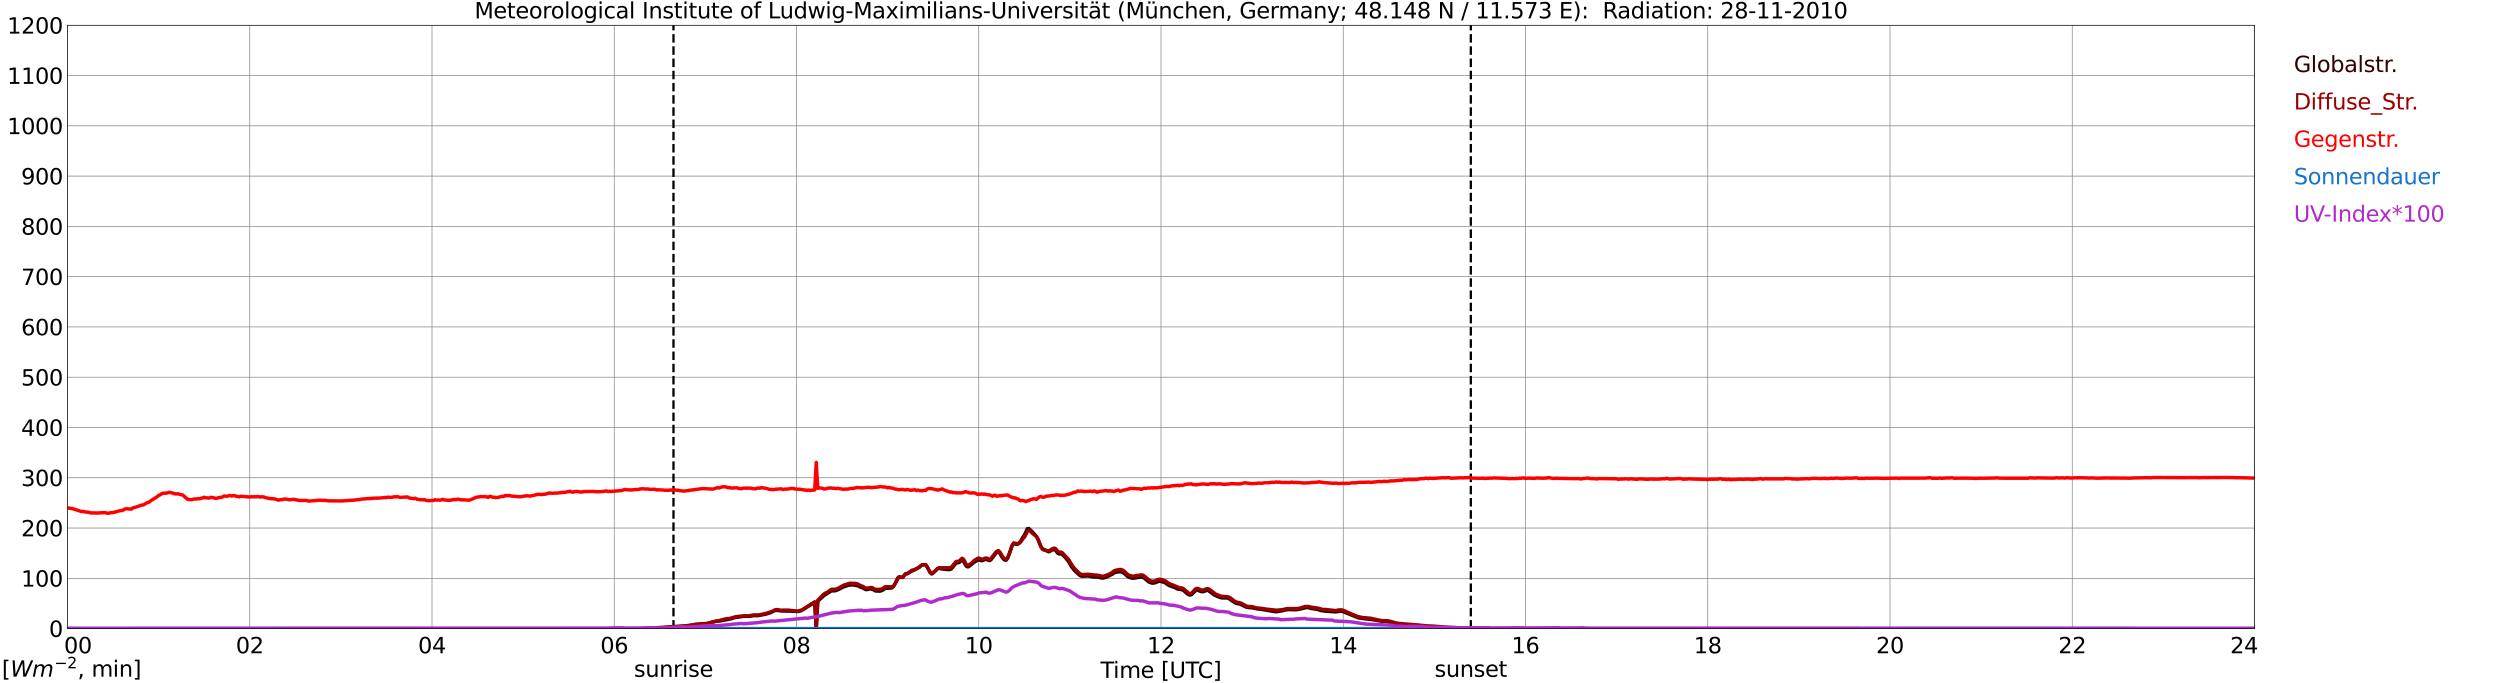<?xml version="1.0" encoding="utf-8" standalone="no"?>
<!DOCTYPE svg PUBLIC "-//W3C//DTD SVG 1.1//EN"
  "http://www.w3.org/Graphics/SVG/1.1/DTD/svg11.dtd">
<svg xmlns:xlink="http://www.w3.org/1999/xlink" width="1085.4pt" height="296.64pt" viewBox="0 0 1085.4 296.64" xmlns="http://www.w3.org/2000/svg" version="1.1">
 <defs>
  <style type="text/css">*{stroke-linejoin: round; stroke-linecap: butt}</style>
 </defs>
 <g id="figure_1">
  <g id="patch_1">
   <path d="M 0 296.64 
L 1085.4 296.64 
L 1085.4 0 
L 0 0 
z
" style="fill: #ffffff"/>
  </g>
  <g id="axes_1">
   <g id="patch_2">
    <path d="M 29.306 272.909 
L 978.814 272.909 
L 978.814 10.976 
L 29.306 10.976 
z
" style="fill: #ffffff"/>
   </g>
   <g id="patch_3">
    <path d="M 978.814 272.909 
L 978.814 272.909 
L 978.814 10.976 
L 978.814 10.976 
z
" clip-path="url(#pee90a1459d)" style="fill: #d3d3d3; opacity: 0.25; stroke: #d3d3d3; stroke-linejoin: miter"/>
   </g>
   <g id="matplotlib.axis_1">
    <g id="xtick_1">
     <g id="line2d_1">
      <path d="M 29.306 272.909 
L 29.306 10.976 
" clip-path="url(#pee90a1459d)" style="fill: none; stroke: #808080; stroke-width: 0.3; stroke-linecap: square"/>
     </g>
     <g id="line2d_2"/>
     <g id="text_1">
      <!--    00 -->
      <g transform="translate(18.733 283.627) scale(0.095 -0.095)">
       <defs>
        <path id="DejaVuSans-20" transform="scale(0.016)"/>
        <path id="DejaVuSans-30" d="M 2034 4250 
Q 1547 4250 1301 3770 
Q 1056 3291 1056 2328 
Q 1056 1369 1301 889 
Q 1547 409 2034 409 
Q 2525 409 2770 889 
Q 3016 1369 3016 2328 
Q 3016 3291 2770 3770 
Q 2525 4250 2034 4250 
z
M 2034 4750 
Q 2819 4750 3233 4129 
Q 3647 3509 3647 2328 
Q 3647 1150 3233 529 
Q 2819 -91 2034 -91 
Q 1250 -91 836 529 
Q 422 1150 422 2328 
Q 422 3509 836 4129 
Q 1250 4750 2034 4750 
z
" transform="scale(0.016)"/>
       </defs>
       <use xlink:href="#DejaVuSans-20"/>
       <use xlink:href="#DejaVuSans-20" transform="translate(31.787 0)"/>
       <use xlink:href="#DejaVuSans-20" transform="translate(63.574 0)"/>
       <use xlink:href="#DejaVuSans-30" transform="translate(95.361 0)"/>
       <use xlink:href="#DejaVuSans-30" transform="translate(158.984 0)"/>
      </g>
     </g>
    </g>
    <g id="xtick_2">
     <g id="line2d_3">
      <path d="M 108.431 272.909 
L 108.431 10.976 
" clip-path="url(#pee90a1459d)" style="fill: none; stroke: #808080; stroke-width: 0.3; stroke-linecap: square"/>
     </g>
     <g id="line2d_4"/>
     <g id="text_2">
      <!-- 02 -->
      <g transform="translate(102.387 283.627) scale(0.095 -0.095)">
       <defs>
        <path id="DejaVuSans-32" d="M 1228 531 
L 3431 531 
L 3431 0 
L 469 0 
L 469 531 
Q 828 903 1448 1529 
Q 2069 2156 2228 2338 
Q 2531 2678 2651 2914 
Q 2772 3150 2772 3378 
Q 2772 3750 2511 3984 
Q 2250 4219 1831 4219 
Q 1534 4219 1204 4116 
Q 875 4013 500 3803 
L 500 4441 
Q 881 4594 1212 4672 
Q 1544 4750 1819 4750 
Q 2544 4750 2975 4387 
Q 3406 4025 3406 3419 
Q 3406 3131 3298 2873 
Q 3191 2616 2906 2266 
Q 2828 2175 2409 1742 
Q 1991 1309 1228 531 
z
" transform="scale(0.016)"/>
       </defs>
       <use xlink:href="#DejaVuSans-30"/>
       <use xlink:href="#DejaVuSans-32" transform="translate(63.623 0)"/>
      </g>
     </g>
    </g>
    <g id="xtick_3">
     <g id="line2d_5">
      <path d="M 187.557 272.909 
L 187.557 10.976 
" clip-path="url(#pee90a1459d)" style="fill: none; stroke: #808080; stroke-width: 0.3; stroke-linecap: square"/>
     </g>
     <g id="line2d_6"/>
     <g id="text_3">
      <!-- 04 -->
      <g transform="translate(181.513 283.627) scale(0.095 -0.095)">
       <defs>
        <path id="DejaVuSans-34" d="M 2419 4116 
L 825 1625 
L 2419 1625 
L 2419 4116 
z
M 2253 4666 
L 3047 4666 
L 3047 1625 
L 3713 1625 
L 3713 1100 
L 3047 1100 
L 3047 0 
L 2419 0 
L 2419 1100 
L 313 1100 
L 313 1709 
L 2253 4666 
z
" transform="scale(0.016)"/>
       </defs>
       <use xlink:href="#DejaVuSans-30"/>
       <use xlink:href="#DejaVuSans-34" transform="translate(63.623 0)"/>
      </g>
     </g>
    </g>
    <g id="xtick_4">
     <g id="line2d_7">
      <path d="M 266.683 272.909 
L 266.683 10.976 
" clip-path="url(#pee90a1459d)" style="fill: none; stroke: #808080; stroke-width: 0.3; stroke-linecap: square"/>
     </g>
     <g id="line2d_8"/>
     <g id="text_4">
      <!-- 06 -->
      <g transform="translate(260.638 283.627) scale(0.095 -0.095)">
       <defs>
        <path id="DejaVuSans-36" d="M 2113 2584 
Q 1688 2584 1439 2293 
Q 1191 2003 1191 1497 
Q 1191 994 1439 701 
Q 1688 409 2113 409 
Q 2538 409 2786 701 
Q 3034 994 3034 1497 
Q 3034 2003 2786 2293 
Q 2538 2584 2113 2584 
z
M 3366 4563 
L 3366 3988 
Q 3128 4100 2886 4159 
Q 2644 4219 2406 4219 
Q 1781 4219 1451 3797 
Q 1122 3375 1075 2522 
Q 1259 2794 1537 2939 
Q 1816 3084 2150 3084 
Q 2853 3084 3261 2657 
Q 3669 2231 3669 1497 
Q 3669 778 3244 343 
Q 2819 -91 2113 -91 
Q 1303 -91 875 529 
Q 447 1150 447 2328 
Q 447 3434 972 4092 
Q 1497 4750 2381 4750 
Q 2619 4750 2861 4703 
Q 3103 4656 3366 4563 
z
" transform="scale(0.016)"/>
       </defs>
       <use xlink:href="#DejaVuSans-30"/>
       <use xlink:href="#DejaVuSans-36" transform="translate(63.623 0)"/>
      </g>
     </g>
    </g>
    <g id="xtick_5">
     <g id="line2d_9">
      <path d="M 345.808 272.909 
L 345.808 10.976 
" clip-path="url(#pee90a1459d)" style="fill: none; stroke: #808080; stroke-width: 0.3; stroke-linecap: square"/>
     </g>
     <g id="line2d_10"/>
     <g id="text_5">
      <!-- 08 -->
      <g transform="translate(339.764 283.627) scale(0.095 -0.095)">
       <defs>
        <path id="DejaVuSans-38" d="M 2034 2216 
Q 1584 2216 1326 1975 
Q 1069 1734 1069 1313 
Q 1069 891 1326 650 
Q 1584 409 2034 409 
Q 2484 409 2743 651 
Q 3003 894 3003 1313 
Q 3003 1734 2745 1975 
Q 2488 2216 2034 2216 
z
M 1403 2484 
Q 997 2584 770 2862 
Q 544 3141 544 3541 
Q 544 4100 942 4425 
Q 1341 4750 2034 4750 
Q 2731 4750 3128 4425 
Q 3525 4100 3525 3541 
Q 3525 3141 3298 2862 
Q 3072 2584 2669 2484 
Q 3125 2378 3379 2068 
Q 3634 1759 3634 1313 
Q 3634 634 3220 271 
Q 2806 -91 2034 -91 
Q 1263 -91 848 271 
Q 434 634 434 1313 
Q 434 1759 690 2068 
Q 947 2378 1403 2484 
z
M 1172 3481 
Q 1172 3119 1398 2916 
Q 1625 2713 2034 2713 
Q 2441 2713 2670 2916 
Q 2900 3119 2900 3481 
Q 2900 3844 2670 4047 
Q 2441 4250 2034 4250 
Q 1625 4250 1398 4047 
Q 1172 3844 1172 3481 
z
" transform="scale(0.016)"/>
       </defs>
       <use xlink:href="#DejaVuSans-30"/>
       <use xlink:href="#DejaVuSans-38" transform="translate(63.623 0)"/>
      </g>
     </g>
    </g>
    <g id="xtick_6">
     <g id="line2d_11">
      <path d="M 424.934 272.909 
L 424.934 10.976 
" clip-path="url(#pee90a1459d)" style="fill: none; stroke: #808080; stroke-width: 0.3; stroke-linecap: square"/>
     </g>
     <g id="line2d_12"/>
     <g id="text_6">
      <!-- 10 -->
      <g transform="translate(418.89 283.627) scale(0.095 -0.095)">
       <defs>
        <path id="DejaVuSans-31" d="M 794 531 
L 1825 531 
L 1825 4091 
L 703 3866 
L 703 4441 
L 1819 4666 
L 2450 4666 
L 2450 531 
L 3481 531 
L 3481 0 
L 794 0 
L 794 531 
z
" transform="scale(0.016)"/>
       </defs>
       <use xlink:href="#DejaVuSans-31"/>
       <use xlink:href="#DejaVuSans-30" transform="translate(63.623 0)"/>
      </g>
     </g>
    </g>
    <g id="xtick_7">
     <g id="line2d_13">
      <path d="M 504.06 272.909 
L 504.06 10.976 
" clip-path="url(#pee90a1459d)" style="fill: none; stroke: #808080; stroke-width: 0.3; stroke-linecap: square"/>
     </g>
     <g id="line2d_14"/>
     <g id="text_7">
      <!-- 12 -->
      <g transform="translate(498.015 283.627) scale(0.095 -0.095)">
       <use xlink:href="#DejaVuSans-31"/>
       <use xlink:href="#DejaVuSans-32" transform="translate(63.623 0)"/>
      </g>
     </g>
    </g>
    <g id="xtick_8">
     <g id="line2d_15">
      <path d="M 583.185 272.909 
L 583.185 10.976 
" clip-path="url(#pee90a1459d)" style="fill: none; stroke: #808080; stroke-width: 0.3; stroke-linecap: square"/>
     </g>
     <g id="line2d_16"/>
     <g id="text_8">
      <!-- 14 -->
      <g transform="translate(577.141 283.627) scale(0.095 -0.095)">
       <use xlink:href="#DejaVuSans-31"/>
       <use xlink:href="#DejaVuSans-34" transform="translate(63.623 0)"/>
      </g>
     </g>
    </g>
    <g id="xtick_9">
     <g id="line2d_17">
      <path d="M 662.311 272.909 
L 662.311 10.976 
" clip-path="url(#pee90a1459d)" style="fill: none; stroke: #808080; stroke-width: 0.3; stroke-linecap: square"/>
     </g>
     <g id="line2d_18"/>
     <g id="text_9">
      <!-- 16 -->
      <g transform="translate(656.267 283.627) scale(0.095 -0.095)">
       <use xlink:href="#DejaVuSans-31"/>
       <use xlink:href="#DejaVuSans-36" transform="translate(63.623 0)"/>
      </g>
     </g>
    </g>
    <g id="xtick_10">
     <g id="line2d_19">
      <path d="M 741.437 272.909 
L 741.437 10.976 
" clip-path="url(#pee90a1459d)" style="fill: none; stroke: #808080; stroke-width: 0.3; stroke-linecap: square"/>
     </g>
     <g id="line2d_20"/>
     <g id="text_10">
      <!-- 18 -->
      <g transform="translate(735.392 283.627) scale(0.095 -0.095)">
       <use xlink:href="#DejaVuSans-31"/>
       <use xlink:href="#DejaVuSans-38" transform="translate(63.623 0)"/>
      </g>
     </g>
    </g>
    <g id="xtick_11">
     <g id="line2d_21">
      <path d="M 820.562 272.909 
L 820.562 10.976 
" clip-path="url(#pee90a1459d)" style="fill: none; stroke: #808080; stroke-width: 0.3; stroke-linecap: square"/>
     </g>
     <g id="line2d_22"/>
     <g id="text_11">
      <!-- 20 -->
      <g transform="translate(814.518 283.627) scale(0.095 -0.095)">
       <use xlink:href="#DejaVuSans-32"/>
       <use xlink:href="#DejaVuSans-30" transform="translate(63.623 0)"/>
      </g>
     </g>
    </g>
    <g id="xtick_12">
     <g id="line2d_23">
      <path d="M 899.688 272.909 
L 899.688 10.976 
" clip-path="url(#pee90a1459d)" style="fill: none; stroke: #808080; stroke-width: 0.3; stroke-linecap: square"/>
     </g>
     <g id="line2d_24"/>
     <g id="text_12">
      <!-- 22 -->
      <g transform="translate(893.644 283.627) scale(0.095 -0.095)">
       <use xlink:href="#DejaVuSans-32"/>
       <use xlink:href="#DejaVuSans-32" transform="translate(63.623 0)"/>
      </g>
     </g>
    </g>
    <g id="xtick_13">
     <g id="line2d_25">
      <path d="M 978.814 272.909 
L 978.814 10.976 
" clip-path="url(#pee90a1459d)" style="fill: none; stroke: #808080; stroke-width: 0.3; stroke-linecap: square"/>
     </g>
     <g id="line2d_26"/>
     <g id="text_13">
      <!-- 24    -->
      <g transform="translate(968.241 283.627) scale(0.095 -0.095)">
       <use xlink:href="#DejaVuSans-32"/>
       <use xlink:href="#DejaVuSans-34" transform="translate(63.623 0)"/>
       <use xlink:href="#DejaVuSans-20" transform="translate(127.246 0)"/>
       <use xlink:href="#DejaVuSans-20" transform="translate(159.033 0)"/>
       <use xlink:href="#DejaVuSans-20" transform="translate(190.82 0)"/>
      </g>
     </g>
    </g>
    <g id="text_14">
     <!-- Time [UTC] -->
     <g transform="translate(477.806 294.322) scale(0.095 -0.095)">
      <defs>
       <path id="DejaVuSans-54" d="M -19 4666 
L 3928 4666 
L 3928 4134 
L 2272 4134 
L 2272 0 
L 1638 0 
L 1638 4134 
L -19 4134 
L -19 4666 
z
" transform="scale(0.016)"/>
       <path id="DejaVuSans-69" d="M 603 3500 
L 1178 3500 
L 1178 0 
L 603 0 
L 603 3500 
z
M 603 4863 
L 1178 4863 
L 1178 4134 
L 603 4134 
L 603 4863 
z
" transform="scale(0.016)"/>
       <path id="DejaVuSans-6d" d="M 3328 2828 
Q 3544 3216 3844 3400 
Q 4144 3584 4550 3584 
Q 5097 3584 5394 3201 
Q 5691 2819 5691 2113 
L 5691 0 
L 5113 0 
L 5113 2094 
Q 5113 2597 4934 2840 
Q 4756 3084 4391 3084 
Q 3944 3084 3684 2787 
Q 3425 2491 3425 1978 
L 3425 0 
L 2847 0 
L 2847 2094 
Q 2847 2600 2669 2842 
Q 2491 3084 2119 3084 
Q 1678 3084 1418 2786 
Q 1159 2488 1159 1978 
L 1159 0 
L 581 0 
L 581 3500 
L 1159 3500 
L 1159 2956 
Q 1356 3278 1631 3431 
Q 1906 3584 2284 3584 
Q 2666 3584 2933 3390 
Q 3200 3197 3328 2828 
z
" transform="scale(0.016)"/>
       <path id="DejaVuSans-65" d="M 3597 1894 
L 3597 1613 
L 953 1613 
Q 991 1019 1311 708 
Q 1631 397 2203 397 
Q 2534 397 2845 478 
Q 3156 559 3463 722 
L 3463 178 
Q 3153 47 2828 -22 
Q 2503 -91 2169 -91 
Q 1331 -91 842 396 
Q 353 884 353 1716 
Q 353 2575 817 3079 
Q 1281 3584 2069 3584 
Q 2775 3584 3186 3129 
Q 3597 2675 3597 1894 
z
M 3022 2063 
Q 3016 2534 2758 2815 
Q 2500 3097 2075 3097 
Q 1594 3097 1305 2825 
Q 1016 2553 972 2059 
L 3022 2063 
z
" transform="scale(0.016)"/>
       <path id="DejaVuSans-5b" d="M 550 4863 
L 1875 4863 
L 1875 4416 
L 1125 4416 
L 1125 -397 
L 1875 -397 
L 1875 -844 
L 550 -844 
L 550 4863 
z
" transform="scale(0.016)"/>
       <path id="DejaVuSans-55" d="M 556 4666 
L 1191 4666 
L 1191 1831 
Q 1191 1081 1462 751 
Q 1734 422 2344 422 
Q 2950 422 3222 751 
Q 3494 1081 3494 1831 
L 3494 4666 
L 4128 4666 
L 4128 1753 
Q 4128 841 3676 375 
Q 3225 -91 2344 -91 
Q 1459 -91 1007 375 
Q 556 841 556 1753 
L 556 4666 
z
" transform="scale(0.016)"/>
       <path id="DejaVuSans-43" d="M 4122 4306 
L 4122 3641 
Q 3803 3938 3442 4084 
Q 3081 4231 2675 4231 
Q 1875 4231 1450 3742 
Q 1025 3253 1025 2328 
Q 1025 1406 1450 917 
Q 1875 428 2675 428 
Q 3081 428 3442 575 
Q 3803 722 4122 1019 
L 4122 359 
Q 3791 134 3420 21 
Q 3050 -91 2638 -91 
Q 1578 -91 968 557 
Q 359 1206 359 2328 
Q 359 3453 968 4101 
Q 1578 4750 2638 4750 
Q 3056 4750 3426 4639 
Q 3797 4528 4122 4306 
z
" transform="scale(0.016)"/>
       <path id="DejaVuSans-5d" d="M 1947 4863 
L 1947 -844 
L 622 -844 
L 622 -397 
L 1369 -397 
L 1369 4416 
L 622 4416 
L 622 4863 
L 1947 4863 
z
" transform="scale(0.016)"/>
      </defs>
      <use xlink:href="#DejaVuSans-54"/>
      <use xlink:href="#DejaVuSans-69" transform="translate(57.959 0)"/>
      <use xlink:href="#DejaVuSans-6d" transform="translate(85.742 0)"/>
      <use xlink:href="#DejaVuSans-65" transform="translate(183.154 0)"/>
      <use xlink:href="#DejaVuSans-20" transform="translate(244.678 0)"/>
      <use xlink:href="#DejaVuSans-5b" transform="translate(276.465 0)"/>
      <use xlink:href="#DejaVuSans-55" transform="translate(315.479 0)"/>
      <use xlink:href="#DejaVuSans-54" transform="translate(388.672 0)"/>
      <use xlink:href="#DejaVuSans-43" transform="translate(443.881 0)"/>
      <use xlink:href="#DejaVuSans-5d" transform="translate(513.705 0)"/>
     </g>
    </g>
   </g>
   <g id="matplotlib.axis_2">
    <g id="ytick_1">
     <g id="line2d_27">
      <path d="M 29.306 272.909 
L 978.814 272.909 
" clip-path="url(#pee90a1459d)" style="fill: none; stroke: #808080; stroke-width: 0.3; stroke-linecap: square"/>
     </g>
     <g id="line2d_28"/>
     <g id="text_15">
      <!-- 0 -->
      <g transform="translate(21.261 276.518) scale(0.095 -0.095)">
       <use xlink:href="#DejaVuSans-30"/>
      </g>
     </g>
    </g>
    <g id="ytick_2">
     <g id="line2d_29">
      <path d="M 29.306 251.081 
L 978.814 251.081 
" clip-path="url(#pee90a1459d)" style="fill: none; stroke: #808080; stroke-width: 0.3; stroke-linecap: square"/>
     </g>
     <g id="line2d_30"/>
     <g id="text_16">
      <!-- 100 -->
      <g transform="translate(9.173 254.69) scale(0.095 -0.095)">
       <use xlink:href="#DejaVuSans-31"/>
       <use xlink:href="#DejaVuSans-30" transform="translate(63.623 0)"/>
       <use xlink:href="#DejaVuSans-30" transform="translate(127.246 0)"/>
      </g>
     </g>
    </g>
    <g id="ytick_3">
     <g id="line2d_31">
      <path d="M 29.306 229.253 
L 978.814 229.253 
" clip-path="url(#pee90a1459d)" style="fill: none; stroke: #808080; stroke-width: 0.3; stroke-linecap: square"/>
     </g>
     <g id="line2d_32"/>
     <g id="text_17">
      <!-- 200 -->
      <g transform="translate(9.173 232.863) scale(0.095 -0.095)">
       <use xlink:href="#DejaVuSans-32"/>
       <use xlink:href="#DejaVuSans-30" transform="translate(63.623 0)"/>
       <use xlink:href="#DejaVuSans-30" transform="translate(127.246 0)"/>
      </g>
     </g>
    </g>
    <g id="ytick_4">
     <g id="line2d_33">
      <path d="M 29.306 207.426 
L 978.814 207.426 
" clip-path="url(#pee90a1459d)" style="fill: none; stroke: #808080; stroke-width: 0.3; stroke-linecap: square"/>
     </g>
     <g id="line2d_34"/>
     <g id="text_18">
      <!-- 300 -->
      <g transform="translate(9.173 211.035) scale(0.095 -0.095)">
       <defs>
        <path id="DejaVuSans-33" d="M 2597 2516 
Q 3050 2419 3304 2112 
Q 3559 1806 3559 1356 
Q 3559 666 3084 287 
Q 2609 -91 1734 -91 
Q 1441 -91 1130 -33 
Q 819 25 488 141 
L 488 750 
Q 750 597 1062 519 
Q 1375 441 1716 441 
Q 2309 441 2620 675 
Q 2931 909 2931 1356 
Q 2931 1769 2642 2001 
Q 2353 2234 1838 2234 
L 1294 2234 
L 1294 2753 
L 1863 2753 
Q 2328 2753 2575 2939 
Q 2822 3125 2822 3475 
Q 2822 3834 2567 4026 
Q 2313 4219 1838 4219 
Q 1578 4219 1281 4162 
Q 984 4106 628 3988 
L 628 4550 
Q 988 4650 1302 4700 
Q 1616 4750 1894 4750 
Q 2613 4750 3031 4423 
Q 3450 4097 3450 3541 
Q 3450 3153 3228 2886 
Q 3006 2619 2597 2516 
z
" transform="scale(0.016)"/>
       </defs>
       <use xlink:href="#DejaVuSans-33"/>
       <use xlink:href="#DejaVuSans-30" transform="translate(63.623 0)"/>
       <use xlink:href="#DejaVuSans-30" transform="translate(127.246 0)"/>
      </g>
     </g>
    </g>
    <g id="ytick_5">
     <g id="line2d_35">
      <path d="M 29.306 185.598 
L 978.814 185.598 
" clip-path="url(#pee90a1459d)" style="fill: none; stroke: #808080; stroke-width: 0.3; stroke-linecap: square"/>
     </g>
     <g id="line2d_36"/>
     <g id="text_19">
      <!-- 400 -->
      <g transform="translate(9.173 189.207) scale(0.095 -0.095)">
       <use xlink:href="#DejaVuSans-34"/>
       <use xlink:href="#DejaVuSans-30" transform="translate(63.623 0)"/>
       <use xlink:href="#DejaVuSans-30" transform="translate(127.246 0)"/>
      </g>
     </g>
    </g>
    <g id="ytick_6">
     <g id="line2d_37">
      <path d="M 29.306 163.77 
L 978.814 163.77 
" clip-path="url(#pee90a1459d)" style="fill: none; stroke: #808080; stroke-width: 0.3; stroke-linecap: square"/>
     </g>
     <g id="line2d_38"/>
     <g id="text_20">
      <!-- 500 -->
      <g transform="translate(9.173 167.379) scale(0.095 -0.095)">
       <defs>
        <path id="DejaVuSans-35" d="M 691 4666 
L 3169 4666 
L 3169 4134 
L 1269 4134 
L 1269 2991 
Q 1406 3038 1543 3061 
Q 1681 3084 1819 3084 
Q 2600 3084 3056 2656 
Q 3513 2228 3513 1497 
Q 3513 744 3044 326 
Q 2575 -91 1722 -91 
Q 1428 -91 1123 -41 
Q 819 9 494 109 
L 494 744 
Q 775 591 1075 516 
Q 1375 441 1709 441 
Q 2250 441 2565 725 
Q 2881 1009 2881 1497 
Q 2881 1984 2565 2268 
Q 2250 2553 1709 2553 
Q 1456 2553 1204 2497 
Q 953 2441 691 2322 
L 691 4666 
z
" transform="scale(0.016)"/>
       </defs>
       <use xlink:href="#DejaVuSans-35"/>
       <use xlink:href="#DejaVuSans-30" transform="translate(63.623 0)"/>
       <use xlink:href="#DejaVuSans-30" transform="translate(127.246 0)"/>
      </g>
     </g>
    </g>
    <g id="ytick_7">
     <g id="line2d_39">
      <path d="M 29.306 141.942 
L 978.814 141.942 
" clip-path="url(#pee90a1459d)" style="fill: none; stroke: #808080; stroke-width: 0.3; stroke-linecap: square"/>
     </g>
     <g id="line2d_40"/>
     <g id="text_21">
      <!-- 600 -->
      <g transform="translate(9.173 145.551) scale(0.095 -0.095)">
       <use xlink:href="#DejaVuSans-36"/>
       <use xlink:href="#DejaVuSans-30" transform="translate(63.623 0)"/>
       <use xlink:href="#DejaVuSans-30" transform="translate(127.246 0)"/>
      </g>
     </g>
    </g>
    <g id="ytick_8">
     <g id="line2d_41">
      <path d="M 29.306 120.114 
L 978.814 120.114 
" clip-path="url(#pee90a1459d)" style="fill: none; stroke: #808080; stroke-width: 0.3; stroke-linecap: square"/>
     </g>
     <g id="line2d_42"/>
     <g id="text_22">
      <!-- 700 -->
      <g transform="translate(9.173 123.724) scale(0.095 -0.095)">
       <defs>
        <path id="DejaVuSans-37" d="M 525 4666 
L 3525 4666 
L 3525 4397 
L 1831 0 
L 1172 0 
L 2766 4134 
L 525 4134 
L 525 4666 
z
" transform="scale(0.016)"/>
       </defs>
       <use xlink:href="#DejaVuSans-37"/>
       <use xlink:href="#DejaVuSans-30" transform="translate(63.623 0)"/>
       <use xlink:href="#DejaVuSans-30" transform="translate(127.246 0)"/>
      </g>
     </g>
    </g>
    <g id="ytick_9">
     <g id="line2d_43">
      <path d="M 29.306 98.287 
L 978.814 98.287 
" clip-path="url(#pee90a1459d)" style="fill: none; stroke: #808080; stroke-width: 0.3; stroke-linecap: square"/>
     </g>
     <g id="line2d_44"/>
     <g id="text_23">
      <!-- 800 -->
      <g transform="translate(9.173 101.896) scale(0.095 -0.095)">
       <use xlink:href="#DejaVuSans-38"/>
       <use xlink:href="#DejaVuSans-30" transform="translate(63.623 0)"/>
       <use xlink:href="#DejaVuSans-30" transform="translate(127.246 0)"/>
      </g>
     </g>
    </g>
    <g id="ytick_10">
     <g id="line2d_45">
      <path d="M 29.306 76.459 
L 978.814 76.459 
" clip-path="url(#pee90a1459d)" style="fill: none; stroke: #808080; stroke-width: 0.3; stroke-linecap: square"/>
     </g>
     <g id="line2d_46"/>
     <g id="text_24">
      <!-- 900 -->
      <g transform="translate(9.173 80.068) scale(0.095 -0.095)">
       <defs>
        <path id="DejaVuSans-39" d="M 703 97 
L 703 672 
Q 941 559 1184 500 
Q 1428 441 1663 441 
Q 2288 441 2617 861 
Q 2947 1281 2994 2138 
Q 2813 1869 2534 1725 
Q 2256 1581 1919 1581 
Q 1219 1581 811 2004 
Q 403 2428 403 3163 
Q 403 3881 828 4315 
Q 1253 4750 1959 4750 
Q 2769 4750 3195 4129 
Q 3622 3509 3622 2328 
Q 3622 1225 3098 567 
Q 2575 -91 1691 -91 
Q 1453 -91 1209 -44 
Q 966 3 703 97 
z
M 1959 2075 
Q 2384 2075 2632 2365 
Q 2881 2656 2881 3163 
Q 2881 3666 2632 3958 
Q 2384 4250 1959 4250 
Q 1534 4250 1286 3958 
Q 1038 3666 1038 3163 
Q 1038 2656 1286 2365 
Q 1534 2075 1959 2075 
z
" transform="scale(0.016)"/>
       </defs>
       <use xlink:href="#DejaVuSans-39"/>
       <use xlink:href="#DejaVuSans-30" transform="translate(63.623 0)"/>
       <use xlink:href="#DejaVuSans-30" transform="translate(127.246 0)"/>
      </g>
     </g>
    </g>
    <g id="ytick_11">
     <g id="line2d_47">
      <path d="M 29.306 54.631 
L 978.814 54.631 
" clip-path="url(#pee90a1459d)" style="fill: none; stroke: #808080; stroke-width: 0.3; stroke-linecap: square"/>
     </g>
     <g id="line2d_48"/>
     <g id="text_25">
      <!-- 1000 -->
      <g transform="translate(3.128 58.24) scale(0.095 -0.095)">
       <use xlink:href="#DejaVuSans-31"/>
       <use xlink:href="#DejaVuSans-30" transform="translate(63.623 0)"/>
       <use xlink:href="#DejaVuSans-30" transform="translate(127.246 0)"/>
       <use xlink:href="#DejaVuSans-30" transform="translate(190.869 0)"/>
      </g>
     </g>
    </g>
    <g id="ytick_12">
     <g id="line2d_49">
      <path d="M 29.306 32.803 
L 978.814 32.803 
" clip-path="url(#pee90a1459d)" style="fill: none; stroke: #808080; stroke-width: 0.3; stroke-linecap: square"/>
     </g>
     <g id="line2d_50"/>
     <g id="text_26">
      <!-- 1100 -->
      <g transform="translate(3.128 36.413) scale(0.095 -0.095)">
       <use xlink:href="#DejaVuSans-31"/>
       <use xlink:href="#DejaVuSans-31" transform="translate(63.623 0)"/>
       <use xlink:href="#DejaVuSans-30" transform="translate(127.246 0)"/>
       <use xlink:href="#DejaVuSans-30" transform="translate(190.869 0)"/>
      </g>
     </g>
    </g>
    <g id="ytick_13">
     <g id="line2d_51">
      <path d="M 29.306 10.976 
L 978.814 10.976 
" clip-path="url(#pee90a1459d)" style="fill: none; stroke: #808080; stroke-width: 0.3; stroke-linecap: square"/>
     </g>
     <g id="line2d_52"/>
     <g id="text_27">
      <!-- 1200 -->
      <g transform="translate(3.128 14.585) scale(0.095 -0.095)">
       <use xlink:href="#DejaVuSans-31"/>
       <use xlink:href="#DejaVuSans-32" transform="translate(63.623 0)"/>
       <use xlink:href="#DejaVuSans-30" transform="translate(127.246 0)"/>
       <use xlink:href="#DejaVuSans-30" transform="translate(190.869 0)"/>
      </g>
     </g>
    </g>
   </g>
   <g id="line2d_53">
    <path d="M 292.399 272.909 
L 292.399 10.976 
" clip-path="url(#pee90a1459d)" style="fill: none; stroke-dasharray: 3.7,1.6; stroke-dashoffset: 0; stroke: #000000"/>
   </g>
   <g id="line2d_54">
    <path d="M 638.573 272.909 
L 638.573 10.976 
" clip-path="url(#pee90a1459d)" style="fill: none; stroke-dasharray: 3.7,1.6; stroke-dashoffset: 0; stroke: #000000"/>
   </g>
   <g id="line2d_55">
    <path d="M 29.306 272.909 
L 284.486 272.909 
L 285.145 272.586 
L 287.783 272.544 
L 289.102 272.464 
L 298.333 271.809 
L 299.652 271.562 
L 300.971 271.357 
L 301.63 271.193 
L 306.905 270.785 
L 309.543 270.047 
L 310.861 269.761 
L 312.839 269.556 
L 317.455 268.655 
L 318.774 268.205 
L 319.433 268.041 
L 320.752 267.917 
L 322.73 267.589 
L 325.368 267.589 
L 327.346 267.262 
L 328.665 267.303 
L 329.983 267.14 
L 332.621 266.607 
L 333.94 266.197 
L 334.599 265.992 
L 335.918 265.297 
L 336.577 265.051 
L 337.896 265.051 
L 339.215 265.256 
L 343.171 265.337 
L 346.468 265.5 
L 347.787 265.173 
L 349.105 264.396 
L 351.743 262.717 
L 353.721 261.528 
L 354.38 272.909 
L 355.04 261.032 
L 357.677 258.616 
L 360.974 256.527 
L 362.293 256.527 
L 362.952 256.405 
L 364.271 255.831 
L 366.249 254.768 
L 366.909 254.604 
L 368.227 254.071 
L 370.206 253.947 
L 372.184 254.274 
L 372.843 254.48 
L 373.502 254.89 
L 374.821 255.34 
L 375.481 255.791 
L 376.14 256.036 
L 377.459 255.709 
L 378.777 255.831 
L 380.096 256.569 
L 382.074 256.651 
L 382.734 256.446 
L 383.393 256.119 
L 384.053 255.545 
L 384.712 255.423 
L 386.69 255.34 
L 387.349 255.176 
L 388.009 254.521 
L 388.668 253.334 
L 389.328 251.819 
L 389.987 250.631 
L 390.646 250.385 
L 391.306 250.712 
L 391.965 250.712 
L 392.624 249.647 
L 393.284 248.992 
L 393.943 249.114 
L 395.921 247.888 
L 396.581 247.682 
L 399.218 246.207 
L 399.878 245.511 
L 400.537 245.183 
L 401.856 245.144 
L 402.515 246.126 
L 403.834 248.623 
L 404.493 249.197 
L 405.153 248.787 
L 407.131 246.864 
L 407.79 246.698 
L 408.45 246.945 
L 411.746 247.314 
L 412.406 247.272 
L 413.065 246.986 
L 415.043 244.487 
L 416.362 244.242 
L 417.681 243.219 
L 418.34 243.71 
L 419 245.019 
L 419.659 245.962 
L 420.318 246.126 
L 421.637 245.183 
L 422.956 244.079 
L 424.275 243.299 
L 424.934 243.055 
L 426.253 243.463 
L 426.912 243.26 
L 427.572 242.931 
L 428.231 242.85 
L 429.55 243.424 
L 430.209 243.055 
L 432.847 239.615 
L 433.506 239.451 
L 434.165 240.351 
L 434.825 241.579 
L 435.484 242.522 
L 436.144 243.136 
L 436.803 243.219 
L 437.462 242.4 
L 438.122 240.719 
L 439.44 236.83 
L 440.1 236.011 
L 441.419 236.339 
L 442.078 236.092 
L 442.737 235.437 
L 443.397 234.494 
L 444.056 233.307 
L 444.716 232.407 
L 446.034 229.539 
L 446.694 229.458 
L 448.012 230.727 
L 449.331 232.119 
L 449.991 232.979 
L 450.65 234.208 
L 451.969 237.404 
L 452.628 238.222 
L 455.266 239.573 
L 455.925 239.288 
L 456.584 238.877 
L 457.244 238.672 
L 457.903 238.713 
L 458.563 239.288 
L 459.222 240.187 
L 459.881 240.514 
L 460.541 240.475 
L 461.2 240.719 
L 462.519 242.071 
L 463.838 243.71 
L 465.156 245.962 
L 466.475 247.682 
L 468.453 249.525 
L 469.113 250.016 
L 469.772 250.18 
L 472.409 250.057 
L 475.047 250.548 
L 476.366 250.507 
L 478.344 250.959 
L 479.003 250.959 
L 480.322 250.59 
L 482.96 249.278 
L 483.619 248.748 
L 484.278 248.501 
L 486.256 248.215 
L 486.916 248.296 
L 487.575 248.623 
L 488.235 249.075 
L 489.553 250.304 
L 490.213 250.631 
L 491.532 251.04 
L 492.191 251.04 
L 495.488 250.507 
L 496.147 250.671 
L 496.807 251.04 
L 498.785 252.679 
L 500.103 253.17 
L 500.763 253.17 
L 501.422 253.048 
L 503.4 252.268 
L 505.379 252.843 
L 506.038 253.17 
L 507.357 254.111 
L 508.675 254.604 
L 509.994 255.095 
L 511.313 255.75 
L 513.291 256.036 
L 513.95 256.446 
L 515.269 257.634 
L 515.929 258.125 
L 516.588 258.372 
L 517.247 258.208 
L 519.226 256.283 
L 519.885 256.158 
L 521.204 256.774 
L 521.863 256.896 
L 522.522 256.854 
L 523.841 256.324 
L 524.501 256.363 
L 525.819 257.265 
L 527.138 258.289 
L 529.116 259.19 
L 530.435 259.598 
L 532.413 259.598 
L 533.073 259.723 
L 533.732 260.009 
L 535.051 260.952 
L 536.369 261.812 
L 537.029 262.015 
L 538.348 262.261 
L 539.666 262.916 
L 540.985 263.571 
L 542.304 263.818 
L 543.623 263.859 
L 544.941 264.186 
L 546.26 264.431 
L 546.919 264.431 
L 552.854 265.455 
L 554.173 265.579 
L 556.81 265.169 
L 558.129 264.8 
L 559.448 264.636 
L 561.426 264.719 
L 562.745 264.719 
L 564.063 264.514 
L 567.36 263.735 
L 568.02 263.818 
L 569.338 264.186 
L 571.976 264.555 
L 573.295 265.046 
L 575.273 265.332 
L 579.889 265.66 
L 581.867 265.374 
L 582.526 265.332 
L 586.482 266.93 
L 589.779 268.24 
L 592.417 268.65 
L 595.054 268.895 
L 600.329 269.796 
L 602.307 269.838 
L 603.626 270.165 
L 607.582 271.067 
L 610.22 271.311 
L 615.495 271.68 
L 617.473 271.966 
L 633.298 272.909 
L 634.617 272.867 
L 636.595 272.909 
L 978.154 272.909 
L 978.154 272.909 
" clip-path="url(#pee90a1459d)" style="fill: none; stroke: #330000; stroke-width: 1.5; stroke-linecap: square"/>
   </g>
   <g id="line2d_56">
    <path d="M 29.306 272.909 
L 284.486 272.909 
L 285.145 272.542 
L 298.333 271.619 
L 300.971 271.241 
L 301.63 271.073 
L 306.905 270.654 
L 310.861 269.646 
L 311.521 269.604 
L 315.477 268.596 
L 316.796 268.513 
L 319.433 267.757 
L 320.752 267.589 
L 323.39 267.336 
L 324.708 267.421 
L 327.346 266.959 
L 329.324 267.002 
L 332.621 266.288 
L 335.258 265.407 
L 336.577 264.734 
L 337.236 264.651 
L 339.215 264.944 
L 340.533 264.861 
L 341.193 264.944 
L 341.852 264.861 
L 345.808 265.28 
L 346.468 265.28 
L 347.787 264.902 
L 348.446 264.651 
L 349.765 263.77 
L 353.721 261.292 
L 354.38 272.909 
L 355.04 260.609 
L 357.018 258.553 
L 357.677 257.924 
L 358.337 257.503 
L 358.996 257.252 
L 360.974 255.866 
L 362.952 255.783 
L 364.271 255.196 
L 366.249 254.061 
L 368.887 253.222 
L 371.524 253.305 
L 372.184 253.473 
L 372.843 253.768 
L 373.502 254.187 
L 374.821 254.65 
L 375.481 255.152 
L 376.14 255.405 
L 378.118 255.069 
L 378.777 255.152 
L 379.437 255.615 
L 380.096 255.909 
L 382.074 255.866 
L 382.734 255.698 
L 383.393 255.364 
L 384.053 254.818 
L 384.712 254.691 
L 387.349 254.774 
L 388.009 254.272 
L 388.668 253.305 
L 389.987 250.954 
L 390.646 250.577 
L 391.965 250.662 
L 393.284 249.108 
L 393.943 249.025 
L 395.921 247.556 
L 396.581 247.429 
L 397.899 246.925 
L 399.218 246.17 
L 399.878 245.541 
L 400.537 245.288 
L 401.856 245.161 
L 402.515 246.043 
L 403.834 248.394 
L 404.493 248.94 
L 405.812 248.016 
L 407.131 246.757 
L 407.79 246.506 
L 409.109 246.506 
L 412.406 246.506 
L 413.065 246.211 
L 415.043 243.819 
L 416.362 243.609 
L 417.681 242.391 
L 418.34 242.813 
L 419.659 245.246 
L 420.318 245.497 
L 421.637 244.616 
L 422.956 243.358 
L 424.275 242.518 
L 424.934 242.267 
L 426.253 242.813 
L 426.912 242.686 
L 427.572 242.35 
L 428.231 242.267 
L 428.89 242.477 
L 429.55 242.854 
L 430.209 242.518 
L 432.187 239.916 
L 432.847 239.285 
L 433.506 239.076 
L 434.165 239.748 
L 435.484 241.887 
L 436.144 242.559 
L 436.803 242.769 
L 437.462 242.14 
L 438.122 240.586 
L 439.44 236.683 
L 440.1 235.719 
L 442.078 236.096 
L 442.737 235.719 
L 443.397 235.005 
L 444.056 233.955 
L 444.716 233.283 
L 445.375 232.15 
L 446.034 230.722 
L 446.694 230.386 
L 447.353 230.681 
L 448.672 231.94 
L 449.991 232.905 
L 450.65 233.955 
L 451.969 237.522 
L 452.628 238.489 
L 453.287 238.825 
L 453.947 238.908 
L 454.606 239.117 
L 455.266 239.159 
L 455.925 238.908 
L 456.584 238.403 
L 457.244 238.067 
L 457.903 237.984 
L 458.563 238.447 
L 459.222 239.37 
L 459.881 239.748 
L 460.541 239.663 
L 461.2 239.958 
L 463.838 242.769 
L 465.816 245.919 
L 467.134 247.429 
L 468.453 248.689 
L 469.113 249.234 
L 469.772 249.444 
L 472.409 249.317 
L 475.706 249.695 
L 476.366 249.695 
L 477.685 249.99 
L 478.344 250.199 
L 479.003 250.158 
L 480.322 249.78 
L 481.641 249.193 
L 482.3 248.898 
L 483.619 247.89 
L 484.278 247.597 
L 486.256 247.22 
L 486.916 247.303 
L 487.575 247.597 
L 488.235 248.102 
L 489.553 249.361 
L 490.213 249.78 
L 490.872 249.907 
L 491.532 250.158 
L 492.191 250.158 
L 493.51 249.822 
L 494.828 249.739 
L 495.488 249.571 
L 496.147 249.695 
L 496.807 250.073 
L 498.785 251.753 
L 499.444 252.131 
L 500.103 252.341 
L 500.763 252.341 
L 501.422 252.214 
L 502.741 251.627 
L 503.4 251.459 
L 504.719 251.71 
L 506.038 252.255 
L 507.357 253.222 
L 508.016 253.6 
L 509.335 254.019 
L 511.972 255.152 
L 513.291 255.279 
L 513.95 255.656 
L 515.929 257.42 
L 516.588 257.756 
L 517.247 257.588 
L 517.907 256.957 
L 518.566 256.16 
L 519.226 255.573 
L 519.885 255.447 
L 521.863 256.243 
L 522.522 256.16 
L 523.841 255.615 
L 524.501 255.573 
L 525.16 255.909 
L 527.797 257.924 
L 529.776 258.721 
L 530.435 258.889 
L 533.073 259.098 
L 533.732 259.349 
L 534.391 259.729 
L 535.71 260.777 
L 536.369 261.198 
L 537.029 261.449 
L 538.348 261.7 
L 539.007 261.953 
L 540.985 263.045 
L 541.644 263.254 
L 542.963 263.337 
L 543.623 263.381 
L 545.601 263.927 
L 548.238 264.178 
L 549.557 264.429 
L 554.173 264.933 
L 556.81 264.682 
L 558.788 264.219 
L 560.107 264.219 
L 561.426 264.219 
L 563.404 264.178 
L 564.063 264.095 
L 566.701 263.296 
L 568.02 263.296 
L 569.338 263.632 
L 570.657 263.8 
L 572.635 264.095 
L 573.295 264.346 
L 574.613 264.64 
L 575.273 264.597 
L 579.889 265.101 
L 581.207 264.806 
L 582.526 264.765 
L 583.845 265.228 
L 585.823 266.151 
L 589.12 267.535 
L 590.439 267.871 
L 591.757 268.124 
L 593.736 268.292 
L 595.054 268.417 
L 598.351 269.13 
L 599.67 269.425 
L 601.648 269.508 
L 602.307 269.467 
L 603.626 269.761 
L 605.604 270.307 
L 606.923 270.599 
L 609.561 270.853 
L 615.495 271.313 
L 619.451 271.734 
L 622.089 271.817 
L 627.364 272.237 
L 629.342 272.405 
L 635.936 272.741 
L 636.595 272.699 
L 637.914 272.782 
L 638.573 272.741 
L 639.892 272.826 
L 978.154 272.909 
L 978.154 272.909 
" clip-path="url(#pee90a1459d)" style="fill: none; stroke: #990000; stroke-width: 1.5; stroke-linecap: square"/>
   </g>
   <g id="line2d_57">
    <path d="M 29.306 220.457 
L 30.625 220.725 
L 31.284 220.775 
L 34.581 221.827 
L 35.24 222.072 
L 35.9 222.02 
L 37.218 222.303 
L 38.537 222.421 
L 39.197 222.67 
L 41.175 222.692 
L 41.834 222.751 
L 42.493 222.679 
L 43.153 222.72 
L 43.812 222.615 
L 45.79 222.585 
L 46.45 222.803 
L 47.109 222.812 
L 48.428 222.543 
L 49.087 222.539 
L 52.384 221.659 
L 53.043 221.664 
L 54.362 220.972 
L 55.022 220.828 
L 55.681 221.022 
L 56.34 220.935 
L 57 221.064 
L 57.659 220.52 
L 58.978 220.16 
L 60.956 219.501 
L 61.615 219.267 
L 62.275 219.23 
L 63.594 218.387 
L 64.912 217.916 
L 65.572 217.298 
L 68.209 215.687 
L 68.869 215.081 
L 69.528 214.836 
L 70.187 214.358 
L 70.847 214.159 
L 71.506 214.085 
L 72.166 214.14 
L 73.484 213.729 
L 74.803 214.028 
L 75.462 214.29 
L 76.122 214.415 
L 77.441 214.408 
L 78.1 214.664 
L 79.419 214.934 
L 80.737 216.185 
L 81.397 216.715 
L 82.716 216.997 
L 84.694 216.576 
L 85.353 216.678 
L 86.013 216.477 
L 86.672 216.556 
L 87.331 216.272 
L 87.991 216.205 
L 88.65 215.879 
L 89.309 216.139 
L 89.969 216.139 
L 90.628 216.283 
L 91.288 215.997 
L 91.947 215.941 
L 92.606 216.05 
L 93.266 216.318 
L 93.925 216.397 
L 94.584 216.159 
L 96.563 215.792 
L 97.222 215.362 
L 98.541 215.43 
L 99.86 215.118 
L 100.519 215.347 
L 101.178 215.185 
L 101.838 215.168 
L 102.497 215.421 
L 103.816 215.729 
L 104.475 215.447 
L 108.431 215.788 
L 109.091 215.67 
L 110.41 215.696 
L 112.388 215.641 
L 113.047 215.805 
L 113.707 215.679 
L 114.366 215.718 
L 115.685 216.163 
L 117.663 216.539 
L 118.982 216.539 
L 120.96 217.148 
L 121.619 216.936 
L 122.278 216.929 
L 123.597 216.672 
L 124.257 216.683 
L 125.575 216.995 
L 127.553 216.785 
L 129.532 217.191 
L 130.191 217.283 
L 132.169 217.27 
L 132.829 217.279 
L 134.147 217.551 
L 138.763 217.165 
L 140.082 217.257 
L 140.741 217.22 
L 142.719 217.449 
L 148.654 217.482 
L 152.61 217.185 
L 153.269 217.211 
L 154.588 217.004 
L 155.907 216.914 
L 157.226 216.659 
L 158.544 216.602 
L 159.204 216.493 
L 160.523 216.447 
L 162.501 216.279 
L 164.479 216.264 
L 166.457 216.076 
L 167.116 216.008 
L 167.776 216.063 
L 168.435 215.829 
L 169.094 215.925 
L 170.413 215.908 
L 171.073 215.663 
L 171.732 215.753 
L 172.391 215.598 
L 173.71 215.956 
L 176.348 215.79 
L 177.007 215.768 
L 177.666 216.207 
L 179.645 216.528 
L 180.304 216.305 
L 180.963 216.724 
L 181.623 216.774 
L 182.282 216.975 
L 182.941 216.929 
L 183.601 217.028 
L 184.26 216.942 
L 184.92 217.204 
L 186.238 217.403 
L 187.557 217.274 
L 188.217 217.276 
L 188.876 216.966 
L 189.535 217.13 
L 190.195 217.069 
L 190.854 217.152 
L 191.513 217.089 
L 192.173 216.774 
L 192.832 217.047 
L 193.492 217.069 
L 194.151 217.235 
L 195.47 217.204 
L 196.788 216.89 
L 198.107 216.918 
L 198.767 216.683 
L 200.085 216.986 
L 202.063 217.06 
L 203.382 217.137 
L 204.042 217.086 
L 206.679 215.945 
L 207.339 215.783 
L 207.998 215.746 
L 208.657 215.589 
L 211.295 215.676 
L 211.954 215.949 
L 212.614 215.495 
L 213.273 215.591 
L 213.932 215.893 
L 215.91 216.061 
L 217.889 215.502 
L 218.548 215.593 
L 219.207 215.194 
L 221.186 215.142 
L 221.845 215.342 
L 225.801 215.707 
L 228.439 215.251 
L 230.417 215.386 
L 231.076 215.161 
L 231.736 215.07 
L 233.054 214.703 
L 233.714 214.6 
L 235.033 214.714 
L 237.011 214.515 
L 237.67 214.229 
L 238.989 214.007 
L 239.648 214.17 
L 240.967 214.081 
L 242.286 214.063 
L 242.945 213.911 
L 243.604 213.893 
L 244.264 213.734 
L 244.923 213.797 
L 247.561 213.28 
L 248.22 213.64 
L 248.88 213.673 
L 249.539 213.443 
L 250.198 213.367 
L 252.176 213.622 
L 252.836 213.592 
L 253.495 213.402 
L 257.451 213.369 
L 258.77 213.485 
L 260.748 213.481 
L 263.386 213.157 
L 264.045 213.4 
L 264.705 213.315 
L 265.364 213.363 
L 268.002 213.12 
L 269.98 212.957 
L 271.298 212.461 
L 271.958 212.638 
L 273.936 212.717 
L 276.573 212.496 
L 277.233 212.485 
L 277.892 212.282 
L 279.211 212.208 
L 280.53 212.339 
L 281.189 212.269 
L 281.849 212.435 
L 284.486 212.433 
L 285.145 212.725 
L 285.805 212.627 
L 287.124 212.73 
L 287.783 212.719 
L 288.442 212.867 
L 290.42 212.848 
L 291.08 212.708 
L 291.739 212.843 
L 292.399 212.579 
L 293.717 212.865 
L 294.377 212.815 
L 295.036 213.035 
L 297.014 213.216 
L 304.927 212.114 
L 309.543 212.341 
L 310.861 211.933 
L 311.521 211.671 
L 312.18 211.881 
L 313.499 211.396 
L 314.158 211.32 
L 315.477 211.446 
L 316.136 211.787 
L 316.796 211.662 
L 317.455 211.9 
L 320.093 211.774 
L 320.752 212.097 
L 322.071 212.186 
L 322.73 211.913 
L 326.027 211.931 
L 326.686 212.127 
L 328.005 212.269 
L 328.665 211.99 
L 329.324 211.857 
L 329.983 211.974 
L 330.643 211.664 
L 331.302 211.876 
L 331.961 211.894 
L 333.28 212.206 
L 333.94 212.439 
L 335.918 212.601 
L 336.577 212.418 
L 339.215 212.228 
L 339.874 212.529 
L 340.533 212.361 
L 341.852 212.341 
L 343.83 212.036 
L 344.49 212.079 
L 345.149 212.313 
L 345.808 212.304 
L 346.468 212.435 
L 347.127 212.372 
L 349.105 212.734 
L 349.765 212.723 
L 350.424 212.93 
L 351.083 212.736 
L 351.743 212.974 
L 352.402 212.776 
L 353.062 212.828 
L 353.721 212.693 
L 354.38 200.783 
L 355.04 212.033 
L 355.699 211.78 
L 356.359 211.935 
L 357.018 211.95 
L 357.677 212.276 
L 358.337 212.28 
L 359.655 211.876 
L 360.974 211.87 
L 361.634 212.009 
L 362.293 211.972 
L 362.952 212.171 
L 363.612 211.985 
L 366.249 212.45 
L 366.909 212.293 
L 367.568 212.387 
L 368.887 212.204 
L 369.546 212.027 
L 370.206 212.088 
L 371.524 211.789 
L 372.184 211.61 
L 372.843 211.78 
L 373.502 211.719 
L 374.162 211.848 
L 376.14 211.63 
L 377.459 211.544 
L 378.118 211.728 
L 381.415 211.427 
L 382.074 211.25 
L 384.053 211.477 
L 384.712 211.492 
L 385.371 211.809 
L 386.031 211.59 
L 386.69 211.885 
L 387.349 211.881 
L 388.668 212.365 
L 389.328 212.376 
L 389.987 212.623 
L 391.965 212.468 
L 392.624 212.69 
L 393.284 212.673 
L 393.943 212.47 
L 395.262 212.88 
L 397.24 212.629 
L 397.899 212.97 
L 398.559 212.754 
L 399.218 212.992 
L 400.537 213.079 
L 401.196 212.941 
L 401.856 212.957 
L 402.515 212.319 
L 403.175 212.129 
L 404.493 212.132 
L 407.131 212.765 
L 408.45 212.479 
L 409.109 212.26 
L 409.768 212.677 
L 412.406 213.66 
L 413.065 213.566 
L 413.725 213.917 
L 414.384 213.821 
L 415.043 213.976 
L 417.022 213.974 
L 417.681 213.985 
L 418.34 213.806 
L 419 213.485 
L 419.659 213.598 
L 420.978 214.024 
L 421.637 214.057 
L 422.297 213.952 
L 423.615 214.124 
L 424.275 214.592 
L 424.934 214.509 
L 425.593 214.589 
L 426.253 214.421 
L 426.912 214.602 
L 427.572 214.496 
L 428.231 214.701 
L 429.55 214.856 
L 430.209 215.087 
L 430.869 215.452 
L 431.528 215.054 
L 432.187 215.048 
L 432.847 215.489 
L 434.165 215.174 
L 434.825 215.249 
L 435.484 215.041 
L 437.462 214.902 
L 438.781 215.672 
L 440.1 216.183 
L 440.759 216.128 
L 441.419 216.534 
L 442.078 216.637 
L 442.737 217.294 
L 443.397 217.372 
L 444.056 217.255 
L 444.716 217.438 
L 445.375 217.768 
L 446.034 217.468 
L 446.694 217.311 
L 447.353 216.923 
L 448.012 216.809 
L 448.672 216.486 
L 449.991 216.809 
L 450.65 216.174 
L 451.309 215.709 
L 451.969 215.548 
L 452.628 215.886 
L 453.287 215.866 
L 453.947 215.543 
L 454.606 215.386 
L 455.925 215.288 
L 456.584 215.096 
L 457.244 215.133 
L 458.563 214.86 
L 459.881 214.941 
L 460.541 215.146 
L 461.2 214.963 
L 461.859 215.109 
L 463.178 214.773 
L 463.838 214.664 
L 466.475 213.721 
L 467.134 213.677 
L 467.794 213.186 
L 468.453 213.262 
L 469.772 213.206 
L 470.431 213.426 
L 473.728 213.238 
L 474.388 213.441 
L 475.047 213.127 
L 476.366 213.705 
L 477.025 213.376 
L 480.322 213.016 
L 480.981 213.216 
L 481.641 213.096 
L 482.96 213.21 
L 483.619 213.404 
L 484.938 212.92 
L 485.597 212.78 
L 486.256 213.256 
L 486.916 213.153 
L 487.575 212.852 
L 488.894 212.61 
L 490.872 212.022 
L 494.828 212.232 
L 495.488 212.455 
L 496.807 211.966 
L 497.466 211.994 
L 498.785 211.843 
L 499.444 211.937 
L 500.103 211.708 
L 500.763 211.905 
L 501.422 211.719 
L 502.082 211.841 
L 506.697 211.149 
L 507.357 211.28 
L 508.675 210.966 
L 511.313 210.717 
L 511.972 210.89 
L 512.632 210.691 
L 513.291 210.748 
L 513.95 210.582 
L 514.61 210.296 
L 515.269 210.309 
L 515.929 210.08 
L 516.588 210.198 
L 517.247 210.043 
L 517.907 210.392 
L 518.566 210.37 
L 519.226 210.527 
L 521.204 210.206 
L 522.522 210.104 
L 524.501 210.333 
L 525.819 209.982 
L 526.479 210.117 
L 527.138 209.942 
L 527.797 210.152 
L 529.776 210.047 
L 531.094 210.285 
L 531.754 210.318 
L 532.413 210.209 
L 533.732 210.134 
L 534.391 209.971 
L 535.71 209.997 
L 536.369 210.062 
L 537.688 210.067 
L 538.348 210.11 
L 540.326 209.613 
L 543.623 209.968 
L 545.601 209.844 
L 546.26 209.75 
L 547.579 209.794 
L 548.238 209.763 
L 548.898 209.595 
L 550.876 209.6 
L 551.535 209.449 
L 553.513 209.373 
L 554.173 209.261 
L 554.832 209.41 
L 555.491 209.279 
L 556.151 209.442 
L 560.107 209.497 
L 560.766 209.298 
L 561.426 209.466 
L 563.404 209.477 
L 564.723 209.554 
L 566.042 209.731 
L 568.02 209.617 
L 568.679 209.626 
L 569.338 209.475 
L 571.976 209.346 
L 572.635 209.18 
L 574.613 209.51 
L 579.229 209.846 
L 579.889 209.713 
L 581.207 209.951 
L 583.185 209.783 
L 583.845 209.966 
L 584.504 209.72 
L 585.164 209.901 
L 587.142 209.597 
L 588.46 209.663 
L 589.779 209.429 
L 592.417 209.403 
L 594.395 209.305 
L 595.054 209.434 
L 599.011 209.028 
L 599.67 209.146 
L 600.989 208.943 
L 601.648 209.025 
L 602.967 208.982 
L 603.626 208.774 
L 604.945 208.796 
L 606.923 208.611 
L 608.242 208.486 
L 608.901 208.486 
L 609.561 208.238 
L 610.22 208.336 
L 611.539 208.159 
L 612.858 208.216 
L 614.176 208.192 
L 615.495 208.12 
L 616.154 207.895 
L 617.473 207.805 
L 618.133 207.838 
L 618.792 207.631 
L 619.451 207.646 
L 620.111 207.816 
L 620.77 207.613 
L 622.089 207.716 
L 626.705 207.38 
L 627.364 207.489 
L 628.023 207.391 
L 629.342 207.404 
L 630.001 207.633 
L 633.958 207.445 
L 635.276 207.471 
L 637.914 207.314 
L 638.573 207.57 
L 641.211 207.622 
L 643.189 207.655 
L 643.848 207.565 
L 644.508 207.72 
L 645.827 207.657 
L 647.145 207.556 
L 647.805 207.602 
L 648.464 207.484 
L 654.399 207.709 
L 655.058 207.814 
L 657.036 207.742 
L 657.695 207.81 
L 658.355 207.668 
L 659.014 207.773 
L 659.674 207.578 
L 660.333 207.666 
L 660.992 207.487 
L 661.652 207.524 
L 662.311 207.698 
L 663.63 207.57 
L 666.267 207.705 
L 666.927 207.519 
L 668.246 207.548 
L 670.224 207.618 
L 670.883 207.519 
L 671.542 207.563 
L 672.202 207.34 
L 674.18 207.698 
L 674.839 207.714 
L 675.499 207.613 
L 676.817 207.672 
L 680.114 207.74 
L 682.092 207.79 
L 683.411 207.808 
L 685.389 207.773 
L 686.049 207.949 
L 689.346 207.537 
L 690.664 207.794 
L 692.643 207.84 
L 693.302 207.952 
L 693.961 207.766 
L 701.874 207.866 
L 702.533 208.1 
L 703.852 207.949 
L 704.511 207.993 
L 705.83 207.858 
L 707.149 208.035 
L 707.808 207.862 
L 710.446 208.074 
L 711.105 208.043 
L 711.765 207.89 
L 715.062 208.069 
L 715.721 208.078 
L 716.38 207.967 
L 719.677 208.048 
L 720.337 207.943 
L 720.996 208.015 
L 721.655 207.847 
L 722.974 207.91 
L 723.633 207.644 
L 724.293 207.893 
L 724.952 207.995 
L 729.568 207.74 
L 730.887 208.087 
L 731.546 207.958 
L 732.205 208.037 
L 732.865 207.877 
L 736.162 208.013 
L 739.459 208.104 
L 741.437 208.2 
L 742.096 208.059 
L 746.052 208.024 
L 746.712 207.777 
L 748.031 208.113 
L 748.69 208.021 
L 749.349 208.207 
L 750.668 208.065 
L 751.327 208.244 
L 752.646 208.15 
L 753.306 208.192 
L 754.624 208.067 
L 755.943 208.035 
L 756.602 208.128 
L 758.581 207.995 
L 761.218 208.144 
L 761.878 207.995 
L 762.537 208.028 
L 764.515 207.779 
L 765.174 208.015 
L 765.834 207.997 
L 766.493 207.777 
L 767.153 207.899 
L 774.406 207.901 
L 775.065 207.696 
L 776.384 207.777 
L 777.703 207.845 
L 778.362 207.984 
L 779.021 207.895 
L 779.681 208.026 
L 784.296 207.823 
L 785.615 207.886 
L 786.934 207.674 
L 788.253 207.668 
L 790.231 207.786 
L 790.89 207.69 
L 791.55 207.74 
L 792.209 207.646 
L 792.868 207.777 
L 794.187 207.744 
L 794.847 207.613 
L 796.165 207.716 
L 796.825 207.563 
L 798.143 207.591 
L 799.462 207.759 
L 802.1 207.556 
L 803.419 207.626 
L 806.056 207.443 
L 806.715 207.646 
L 807.375 207.72 
L 808.694 207.709 
L 809.353 207.738 
L 810.012 207.574 
L 811.331 207.637 
L 815.287 207.58 
L 817.265 207.698 
L 823.859 207.572 
L 824.519 207.722 
L 825.178 207.585 
L 835.728 207.572 
L 837.706 207.408 
L 838.366 207.45 
L 839.025 207.679 
L 839.684 207.605 
L 841.003 207.679 
L 842.322 207.517 
L 842.981 207.663 
L 845.619 207.467 
L 846.278 207.57 
L 846.938 207.426 
L 847.597 207.434 
L 848.256 207.611 
L 851.553 207.596 
L 854.191 207.587 
L 856.828 207.639 
L 857.488 207.729 
L 859.466 207.6 
L 860.785 207.633 
L 864.082 207.567 
L 865.4 207.561 
L 866.719 207.482 
L 867.378 207.471 
L 868.038 207.6 
L 880.566 207.622 
L 881.225 207.43 
L 882.544 207.513 
L 883.863 207.543 
L 884.522 207.458 
L 887.819 207.526 
L 891.775 207.567 
L 893.094 207.397 
L 893.754 207.517 
L 895.732 207.454 
L 896.391 207.58 
L 897.051 207.432 
L 898.369 207.469 
L 899.029 207.554 
L 900.347 207.469 
L 901.666 207.441 
L 902.985 207.399 
L 906.282 207.493 
L 906.941 207.55 
L 908.26 207.469 
L 909.579 207.574 
L 911.557 207.576 
L 914.194 207.508 
L 923.426 207.565 
L 924.085 207.626 
L 926.063 207.515 
L 931.338 207.395 
L 933.976 207.447 
L 934.635 207.325 
L 941.888 207.347 
L 943.867 207.347 
L 945.845 207.388 
L 951.779 207.362 
L 953.098 207.345 
L 955.076 207.419 
L 956.395 207.358 
L 960.351 207.338 
L 966.945 207.301 
L 969.582 207.351 
L 970.901 207.406 
L 972.879 207.402 
L 978.154 207.554 
L 978.154 207.554 
" clip-path="url(#pee90a1459d)" style="fill: none; stroke: #ff0000; stroke-width: 1.5; stroke-linecap: square"/>
   </g>
   <g id="line2d_58">
    <path d="M 29.306 272.909 
L 978.154 272.909 
L 978.154 272.909 
" clip-path="url(#pee90a1459d)" style="fill: none; stroke: #1773cc; stroke-width: 1.5; stroke-linecap: square"/>
   </g>
   <g id="line2d_59">
    <path d="M 29.306 272.909 
L 262.726 272.8 
L 267.342 272.581 
L 270.639 272.603 
L 271.298 272.8 
L 278.552 272.691 
L 281.189 272.538 
L 284.486 272.516 
L 285.145 272.712 
L 289.761 272.603 
L 291.08 272.472 
L 293.058 272.298 
L 297.014 272.145 
L 297.674 272.341 
L 310.202 271.49 
L 310.861 271.686 
L 316.796 271.184 
L 318.114 270.988 
L 322.071 270.682 
L 322.73 270.835 
L 328.665 270.355 
L 331.302 270.006 
L 335.258 269.569 
L 335.918 269.722 
L 349.765 268.325 
L 350.424 268.434 
L 355.699 267.496 
L 360.974 266.164 
L 363.612 265.858 
L 364.271 265.989 
L 368.227 265.313 
L 372.843 264.942 
L 374.162 264.942 
L 374.821 265.182 
L 376.799 265.073 
L 378.118 264.92 
L 387.349 264.549 
L 388.009 264.374 
L 389.328 263.501 
L 389.987 263.195 
L 391.306 262.999 
L 391.965 262.868 
L 392.624 262.89 
L 396.581 261.798 
L 397.899 261.384 
L 399.878 260.685 
L 401.196 260.445 
L 401.856 260.445 
L 402.515 260.904 
L 403.834 261.427 
L 404.493 261.427 
L 405.812 260.904 
L 407.79 260.074 
L 409.109 259.921 
L 410.428 259.463 
L 411.087 259.528 
L 414.384 258.612 
L 415.703 258.11 
L 417.022 257.848 
L 417.681 257.651 
L 418.34 257.717 
L 419 258.022 
L 419.659 258.59 
L 420.318 258.633 
L 424.275 257.739 
L 424.934 257.455 
L 428.231 257.106 
L 428.89 257.455 
L 429.55 257.52 
L 430.209 257.411 
L 433.506 256.036 
L 434.165 256.101 
L 436.803 257.084 
L 437.462 256.887 
L 438.122 256.385 
L 439.44 255.076 
L 440.759 254.355 
L 444.056 253.067 
L 444.716 253.111 
L 446.694 252.303 
L 449.991 252.718 
L 450.65 253.002 
L 451.309 253.46 
L 451.969 254.246 
L 452.628 254.595 
L 455.266 255.425 
L 455.925 255.359 
L 456.584 255.141 
L 457.903 255.01 
L 459.222 255.294 
L 459.881 255.599 
L 461.2 255.468 
L 462.519 255.839 
L 464.497 256.582 
L 466.475 257.913 
L 467.134 258.262 
L 467.794 258.852 
L 469.113 259.441 
L 471.091 259.856 
L 475.706 260.118 
L 476.366 260.423 
L 479.003 260.62 
L 480.322 260.489 
L 484.278 259.201 
L 484.938 259.157 
L 485.597 259.419 
L 487.575 259.616 
L 490.872 260.532 
L 492.85 260.685 
L 494.169 260.642 
L 494.828 260.882 
L 496.147 260.882 
L 497.466 261.253 
L 498.785 261.733 
L 502.082 261.755 
L 502.741 261.668 
L 503.4 261.908 
L 506.038 262.235 
L 508.016 262.759 
L 509.335 262.759 
L 512.632 263.436 
L 513.291 263.85 
L 514.61 264.287 
L 515.929 264.723 
L 516.588 264.854 
L 517.247 264.811 
L 518.566 264.33 
L 519.226 264.025 
L 519.885 263.938 
L 522.522 264.09 
L 523.182 264.025 
L 525.819 264.527 
L 528.457 265.356 
L 529.116 265.487 
L 530.435 265.466 
L 533.073 265.727 
L 533.732 265.858 
L 534.391 266.339 
L 536.369 266.884 
L 543.623 267.779 
L 544.282 268.107 
L 545.601 268.347 
L 549.557 268.652 
L 550.876 268.5 
L 553.513 268.696 
L 555.491 268.805 
L 556.151 269.067 
L 560.107 268.871 
L 561.426 268.871 
L 562.745 268.696 
L 566.701 268.521 
L 567.36 268.783 
L 578.57 269.264 
L 579.229 269.591 
L 583.845 269.809 
L 585.164 269.897 
L 586.482 269.962 
L 593.076 270.966 
L 603.626 271.403 
L 604.286 271.468 
L 604.945 271.752 
L 610.879 272.036 
L 612.198 271.905 
L 617.473 272.014 
L 618.133 272.036 
L 618.792 272.254 
L 621.429 272.341 
L 631.98 272.385 
L 632.639 272.625 
L 646.486 272.56 
L 647.145 272.778 
L 654.399 272.669 
L 657.036 272.581 
L 661.652 272.647 
L 662.311 272.8 
L 669.564 272.691 
L 672.861 272.581 
L 676.817 272.603 
L 677.477 272.8 
L 684.73 272.712 
L 686.708 272.603 
L 687.368 272.603 
L 688.027 272.909 
L 978.154 272.909 
L 978.154 272.909 
" clip-path="url(#pee90a1459d)" style="fill: none; stroke: #b02bcc; stroke-width: 1.5; stroke-linecap: square"/>
   </g>
   <g id="patch_4">
    <path d="M 29.306 272.909 
L 29.306 10.976 
" style="fill: none; stroke: #000000; stroke-width: 0.3; stroke-linejoin: miter; stroke-linecap: square"/>
   </g>
   <g id="patch_5">
    <path d="M 978.814 272.909 
L 978.814 10.976 
" style="fill: none; stroke: #000000; stroke-width: 0.3; stroke-linejoin: miter; stroke-linecap: square"/>
   </g>
   <g id="patch_6">
    <path d="M 29.306 272.909 
L 978.814 272.909 
" style="fill: none; stroke: #000000; stroke-width: 0.3; stroke-linejoin: miter; stroke-linecap: square"/>
   </g>
   <g id="patch_7">
    <path d="M 29.306 10.976 
L 978.814 10.976 
" style="fill: none; stroke: #000000; stroke-width: 0.3; stroke-linejoin: miter; stroke-linecap: square"/>
   </g>
   <g id="text_28">
    <!-- sunrise -->
    <g transform="translate(275.234 293.863) scale(0.095 -0.095)">
     <defs>
      <path id="DejaVuSans-73" d="M 2834 3397 
L 2834 2853 
Q 2591 2978 2328 3040 
Q 2066 3103 1784 3103 
Q 1356 3103 1142 2972 
Q 928 2841 928 2578 
Q 928 2378 1081 2264 
Q 1234 2150 1697 2047 
L 1894 2003 
Q 2506 1872 2764 1633 
Q 3022 1394 3022 966 
Q 3022 478 2636 193 
Q 2250 -91 1575 -91 
Q 1294 -91 989 -36 
Q 684 19 347 128 
L 347 722 
Q 666 556 975 473 
Q 1284 391 1588 391 
Q 1994 391 2212 530 
Q 2431 669 2431 922 
Q 2431 1156 2273 1281 
Q 2116 1406 1581 1522 
L 1381 1569 
Q 847 1681 609 1914 
Q 372 2147 372 2553 
Q 372 3047 722 3315 
Q 1072 3584 1716 3584 
Q 2034 3584 2315 3537 
Q 2597 3491 2834 3397 
z
" transform="scale(0.016)"/>
      <path id="DejaVuSans-75" d="M 544 1381 
L 544 3500 
L 1119 3500 
L 1119 1403 
Q 1119 906 1312 657 
Q 1506 409 1894 409 
Q 2359 409 2629 706 
Q 2900 1003 2900 1516 
L 2900 3500 
L 3475 3500 
L 3475 0 
L 2900 0 
L 2900 538 
Q 2691 219 2414 64 
Q 2138 -91 1772 -91 
Q 1169 -91 856 284 
Q 544 659 544 1381 
z
M 1991 3584 
L 1991 3584 
z
" transform="scale(0.016)"/>
      <path id="DejaVuSans-6e" d="M 3513 2113 
L 3513 0 
L 2938 0 
L 2938 2094 
Q 2938 2591 2744 2837 
Q 2550 3084 2163 3084 
Q 1697 3084 1428 2787 
Q 1159 2491 1159 1978 
L 1159 0 
L 581 0 
L 581 3500 
L 1159 3500 
L 1159 2956 
Q 1366 3272 1645 3428 
Q 1925 3584 2291 3584 
Q 2894 3584 3203 3211 
Q 3513 2838 3513 2113 
z
" transform="scale(0.016)"/>
      <path id="DejaVuSans-72" d="M 2631 2963 
Q 2534 3019 2420 3045 
Q 2306 3072 2169 3072 
Q 1681 3072 1420 2755 
Q 1159 2438 1159 1844 
L 1159 0 
L 581 0 
L 581 3500 
L 1159 3500 
L 1159 2956 
Q 1341 3275 1631 3429 
Q 1922 3584 2338 3584 
Q 2397 3584 2469 3576 
Q 2541 3569 2628 3553 
L 2631 2963 
z
" transform="scale(0.016)"/>
     </defs>
     <use xlink:href="#DejaVuSans-73"/>
     <use xlink:href="#DejaVuSans-75" transform="translate(52.1 0)"/>
     <use xlink:href="#DejaVuSans-6e" transform="translate(115.479 0)"/>
     <use xlink:href="#DejaVuSans-72" transform="translate(178.857 0)"/>
     <use xlink:href="#DejaVuSans-69" transform="translate(219.971 0)"/>
     <use xlink:href="#DejaVuSans-73" transform="translate(247.754 0)"/>
     <use xlink:href="#DejaVuSans-65" transform="translate(299.854 0)"/>
    </g>
   </g>
   <g id="text_29">
    <!-- sunset -->
    <g transform="translate(622.819 293.863) scale(0.095 -0.095)">
     <defs>
      <path id="DejaVuSans-74" d="M 1172 4494 
L 1172 3500 
L 2356 3500 
L 2356 3053 
L 1172 3053 
L 1172 1153 
Q 1172 725 1289 603 
Q 1406 481 1766 481 
L 2356 481 
L 2356 0 
L 1766 0 
Q 1100 0 847 248 
Q 594 497 594 1153 
L 594 3053 
L 172 3053 
L 172 3500 
L 594 3500 
L 594 4494 
L 1172 4494 
z
" transform="scale(0.016)"/>
     </defs>
     <use xlink:href="#DejaVuSans-73"/>
     <use xlink:href="#DejaVuSans-75" transform="translate(52.1 0)"/>
     <use xlink:href="#DejaVuSans-6e" transform="translate(115.479 0)"/>
     <use xlink:href="#DejaVuSans-73" transform="translate(178.857 0)"/>
     <use xlink:href="#DejaVuSans-65" transform="translate(230.957 0)"/>
     <use xlink:href="#DejaVuSans-74" transform="translate(292.48 0)"/>
    </g>
   </g>
   <g id="text_30">
    <!-- [$Wm^{-2}$, min] -->
    <g transform="translate(0.821 293.863) scale(0.095 -0.095)">
     <defs>
      <path id="DejaVuSans-Oblique-57" d="M 616 4666 
L 1228 4666 
L 1453 697 
L 3213 4666 
L 3916 4666 
L 4147 697 
L 5888 4666 
L 6528 4666 
L 4453 0 
L 3659 0 
L 3444 3891 
L 1697 0 
L 903 0 
L 616 4666 
z
" transform="scale(0.016)"/>
      <path id="DejaVuSans-Oblique-6d" d="M 5747 2113 
L 5338 0 
L 4763 0 
L 5166 2094 
Q 5191 2228 5203 2325 
Q 5216 2422 5216 2491 
Q 5216 2772 5059 2928 
Q 4903 3084 4622 3084 
Q 4203 3084 3875 2770 
Q 3547 2456 3450 1953 
L 3066 0 
L 2491 0 
L 2900 2094 
Q 2925 2209 2937 2307 
Q 2950 2406 2950 2484 
Q 2950 2769 2794 2926 
Q 2638 3084 2363 3084 
Q 1938 3084 1609 2770 
Q 1281 2456 1184 1953 
L 800 0 
L 225 0 
L 909 3500 
L 1484 3500 
L 1375 2956 
Q 1609 3263 1923 3423 
Q 2238 3584 2597 3584 
Q 2978 3584 3223 3384 
Q 3469 3184 3519 2828 
Q 3781 3197 4126 3390 
Q 4472 3584 4856 3584 
Q 5306 3584 5551 3325 
Q 5797 3066 5797 2591 
Q 5797 2488 5784 2364 
Q 5772 2241 5747 2113 
z
" transform="scale(0.016)"/>
      <path id="DejaVuSans-2212" d="M 678 2272 
L 4684 2272 
L 4684 1741 
L 678 1741 
L 678 2272 
z
" transform="scale(0.016)"/>
      <path id="DejaVuSans-2c" d="M 750 794 
L 1409 794 
L 1409 256 
L 897 -744 
L 494 -744 
L 750 256 
L 750 794 
z
" transform="scale(0.016)"/>
     </defs>
     <use xlink:href="#DejaVuSans-5b" transform="translate(0 0.766)"/>
     <use xlink:href="#DejaVuSans-Oblique-57" transform="translate(39.014 0.766)"/>
     <use xlink:href="#DejaVuSans-Oblique-6d" transform="translate(137.891 0.766)"/>
     <use xlink:href="#DejaVuSans-2212" transform="translate(239.953 39.047) scale(0.7)"/>
     <use xlink:href="#DejaVuSans-32" transform="translate(298.605 39.047) scale(0.7)"/>
     <use xlink:href="#DejaVuSans-2c" transform="translate(345.875 0.766)"/>
     <use xlink:href="#DejaVuSans-20" transform="translate(377.663 0.766)"/>
     <use xlink:href="#DejaVuSans-6d" transform="translate(409.45 0.766)"/>
     <use xlink:href="#DejaVuSans-69" transform="translate(506.862 0.766)"/>
     <use xlink:href="#DejaVuSans-6e" transform="translate(534.645 0.766)"/>
     <use xlink:href="#DejaVuSans-5d" transform="translate(598.024 0.766)"/>
    </g>
   </g>
   <g id="text_31">
    <!-- Globalstr. -->
    <g style="fill: #330000" transform="translate(995.905 31.291) scale(0.095 -0.095)">
     <defs>
      <path id="DejaVuSans-47" d="M 3809 666 
L 3809 1919 
L 2778 1919 
L 2778 2438 
L 4434 2438 
L 4434 434 
Q 4069 175 3628 42 
Q 3188 -91 2688 -91 
Q 1594 -91 976 548 
Q 359 1188 359 2328 
Q 359 3472 976 4111 
Q 1594 4750 2688 4750 
Q 3144 4750 3555 4637 
Q 3966 4525 4313 4306 
L 4313 3634 
Q 3963 3931 3569 4081 
Q 3175 4231 2741 4231 
Q 1884 4231 1454 3753 
Q 1025 3275 1025 2328 
Q 1025 1384 1454 906 
Q 1884 428 2741 428 
Q 3075 428 3337 486 
Q 3600 544 3809 666 
z
" transform="scale(0.016)"/>
      <path id="DejaVuSans-6c" d="M 603 4863 
L 1178 4863 
L 1178 0 
L 603 0 
L 603 4863 
z
" transform="scale(0.016)"/>
      <path id="DejaVuSans-6f" d="M 1959 3097 
Q 1497 3097 1228 2736 
Q 959 2375 959 1747 
Q 959 1119 1226 758 
Q 1494 397 1959 397 
Q 2419 397 2687 759 
Q 2956 1122 2956 1747 
Q 2956 2369 2687 2733 
Q 2419 3097 1959 3097 
z
M 1959 3584 
Q 2709 3584 3137 3096 
Q 3566 2609 3566 1747 
Q 3566 888 3137 398 
Q 2709 -91 1959 -91 
Q 1206 -91 779 398 
Q 353 888 353 1747 
Q 353 2609 779 3096 
Q 1206 3584 1959 3584 
z
" transform="scale(0.016)"/>
      <path id="DejaVuSans-62" d="M 3116 1747 
Q 3116 2381 2855 2742 
Q 2594 3103 2138 3103 
Q 1681 3103 1420 2742 
Q 1159 2381 1159 1747 
Q 1159 1113 1420 752 
Q 1681 391 2138 391 
Q 2594 391 2855 752 
Q 3116 1113 3116 1747 
z
M 1159 2969 
Q 1341 3281 1617 3432 
Q 1894 3584 2278 3584 
Q 2916 3584 3314 3078 
Q 3713 2572 3713 1747 
Q 3713 922 3314 415 
Q 2916 -91 2278 -91 
Q 1894 -91 1617 61 
Q 1341 213 1159 525 
L 1159 0 
L 581 0 
L 581 4863 
L 1159 4863 
L 1159 2969 
z
" transform="scale(0.016)"/>
      <path id="DejaVuSans-61" d="M 2194 1759 
Q 1497 1759 1228 1600 
Q 959 1441 959 1056 
Q 959 750 1161 570 
Q 1363 391 1709 391 
Q 2188 391 2477 730 
Q 2766 1069 2766 1631 
L 2766 1759 
L 2194 1759 
z
M 3341 1997 
L 3341 0 
L 2766 0 
L 2766 531 
Q 2569 213 2275 61 
Q 1981 -91 1556 -91 
Q 1019 -91 701 211 
Q 384 513 384 1019 
Q 384 1609 779 1909 
Q 1175 2209 1959 2209 
L 2766 2209 
L 2766 2266 
Q 2766 2663 2505 2880 
Q 2244 3097 1772 3097 
Q 1472 3097 1187 3025 
Q 903 2953 641 2809 
L 641 3341 
Q 956 3463 1253 3523 
Q 1550 3584 1831 3584 
Q 2591 3584 2966 3190 
Q 3341 2797 3341 1997 
z
" transform="scale(0.016)"/>
      <path id="DejaVuSans-2e" d="M 684 794 
L 1344 794 
L 1344 0 
L 684 0 
L 684 794 
z
" transform="scale(0.016)"/>
     </defs>
     <use xlink:href="#DejaVuSans-47"/>
     <use xlink:href="#DejaVuSans-6c" transform="translate(77.49 0)"/>
     <use xlink:href="#DejaVuSans-6f" transform="translate(105.273 0)"/>
     <use xlink:href="#DejaVuSans-62" transform="translate(166.455 0)"/>
     <use xlink:href="#DejaVuSans-61" transform="translate(229.932 0)"/>
     <use xlink:href="#DejaVuSans-6c" transform="translate(291.211 0)"/>
     <use xlink:href="#DejaVuSans-73" transform="translate(318.994 0)"/>
     <use xlink:href="#DejaVuSans-74" transform="translate(371.094 0)"/>
     <use xlink:href="#DejaVuSans-72" transform="translate(410.303 0)"/>
     <use xlink:href="#DejaVuSans-2e" transform="translate(442.291 0)"/>
    </g>
   </g>
   <g id="text_32">
    <!-- Diffuse_Str. -->
    <g style="fill: #990000" transform="translate(995.905 47.531) scale(0.095 -0.095)">
     <defs>
      <path id="DejaVuSans-44" d="M 1259 4147 
L 1259 519 
L 2022 519 
Q 2988 519 3436 956 
Q 3884 1394 3884 2338 
Q 3884 3275 3436 3711 
Q 2988 4147 2022 4147 
L 1259 4147 
z
M 628 4666 
L 1925 4666 
Q 3281 4666 3915 4102 
Q 4550 3538 4550 2338 
Q 4550 1131 3912 565 
Q 3275 0 1925 0 
L 628 0 
L 628 4666 
z
" transform="scale(0.016)"/>
      <path id="DejaVuSans-66" d="M 2375 4863 
L 2375 4384 
L 1825 4384 
Q 1516 4384 1395 4259 
Q 1275 4134 1275 3809 
L 1275 3500 
L 2222 3500 
L 2222 3053 
L 1275 3053 
L 1275 0 
L 697 0 
L 697 3053 
L 147 3053 
L 147 3500 
L 697 3500 
L 697 3744 
Q 697 4328 969 4595 
Q 1241 4863 1831 4863 
L 2375 4863 
z
" transform="scale(0.016)"/>
      <path id="DejaVuSans-5f" d="M 3263 -1063 
L 3263 -1509 
L -63 -1509 
L -63 -1063 
L 3263 -1063 
z
" transform="scale(0.016)"/>
      <path id="DejaVuSans-53" d="M 3425 4513 
L 3425 3897 
Q 3066 4069 2747 4153 
Q 2428 4238 2131 4238 
Q 1616 4238 1336 4038 
Q 1056 3838 1056 3469 
Q 1056 3159 1242 3001 
Q 1428 2844 1947 2747 
L 2328 2669 
Q 3034 2534 3370 2195 
Q 3706 1856 3706 1288 
Q 3706 609 3251 259 
Q 2797 -91 1919 -91 
Q 1588 -91 1214 -16 
Q 841 59 441 206 
L 441 856 
Q 825 641 1194 531 
Q 1563 422 1919 422 
Q 2459 422 2753 634 
Q 3047 847 3047 1241 
Q 3047 1584 2836 1778 
Q 2625 1972 2144 2069 
L 1759 2144 
Q 1053 2284 737 2584 
Q 422 2884 422 3419 
Q 422 4038 858 4394 
Q 1294 4750 2059 4750 
Q 2388 4750 2728 4690 
Q 3069 4631 3425 4513 
z
" transform="scale(0.016)"/>
     </defs>
     <use xlink:href="#DejaVuSans-44"/>
     <use xlink:href="#DejaVuSans-69" transform="translate(77.002 0)"/>
     <use xlink:href="#DejaVuSans-66" transform="translate(104.785 0)"/>
     <use xlink:href="#DejaVuSans-66" transform="translate(139.99 0)"/>
     <use xlink:href="#DejaVuSans-75" transform="translate(175.195 0)"/>
     <use xlink:href="#DejaVuSans-73" transform="translate(238.574 0)"/>
     <use xlink:href="#DejaVuSans-65" transform="translate(290.674 0)"/>
     <use xlink:href="#DejaVuSans-5f" transform="translate(352.197 0)"/>
     <use xlink:href="#DejaVuSans-53" transform="translate(402.197 0)"/>
     <use xlink:href="#DejaVuSans-74" transform="translate(465.674 0)"/>
     <use xlink:href="#DejaVuSans-72" transform="translate(504.883 0)"/>
     <use xlink:href="#DejaVuSans-2e" transform="translate(536.871 0)"/>
    </g>
   </g>
   <g id="text_33">
    <!-- Gegenstr. -->
    <g style="fill: #ff0000" transform="translate(995.905 63.771) scale(0.095 -0.095)">
     <defs>
      <path id="DejaVuSans-67" d="M 2906 1791 
Q 2906 2416 2648 2759 
Q 2391 3103 1925 3103 
Q 1463 3103 1205 2759 
Q 947 2416 947 1791 
Q 947 1169 1205 825 
Q 1463 481 1925 481 
Q 2391 481 2648 825 
Q 2906 1169 2906 1791 
z
M 3481 434 
Q 3481 -459 3084 -895 
Q 2688 -1331 1869 -1331 
Q 1566 -1331 1297 -1286 
Q 1028 -1241 775 -1147 
L 775 -588 
Q 1028 -725 1275 -790 
Q 1522 -856 1778 -856 
Q 2344 -856 2625 -561 
Q 2906 -266 2906 331 
L 2906 616 
Q 2728 306 2450 153 
Q 2172 0 1784 0 
Q 1141 0 747 490 
Q 353 981 353 1791 
Q 353 2603 747 3093 
Q 1141 3584 1784 3584 
Q 2172 3584 2450 3431 
Q 2728 3278 2906 2969 
L 2906 3500 
L 3481 3500 
L 3481 434 
z
" transform="scale(0.016)"/>
     </defs>
     <use xlink:href="#DejaVuSans-47"/>
     <use xlink:href="#DejaVuSans-65" transform="translate(77.49 0)"/>
     <use xlink:href="#DejaVuSans-67" transform="translate(139.014 0)"/>
     <use xlink:href="#DejaVuSans-65" transform="translate(202.49 0)"/>
     <use xlink:href="#DejaVuSans-6e" transform="translate(264.014 0)"/>
     <use xlink:href="#DejaVuSans-73" transform="translate(327.393 0)"/>
     <use xlink:href="#DejaVuSans-74" transform="translate(379.492 0)"/>
     <use xlink:href="#DejaVuSans-72" transform="translate(418.701 0)"/>
     <use xlink:href="#DejaVuSans-2e" transform="translate(450.689 0)"/>
    </g>
   </g>
   <g id="text_34">
    <!-- Sonnendauer -->
    <g style="fill: #1773cc" transform="translate(995.905 80.01) scale(0.095 -0.095)">
     <defs>
      <path id="DejaVuSans-64" d="M 2906 2969 
L 2906 4863 
L 3481 4863 
L 3481 0 
L 2906 0 
L 2906 525 
Q 2725 213 2448 61 
Q 2172 -91 1784 -91 
Q 1150 -91 751 415 
Q 353 922 353 1747 
Q 353 2572 751 3078 
Q 1150 3584 1784 3584 
Q 2172 3584 2448 3432 
Q 2725 3281 2906 2969 
z
M 947 1747 
Q 947 1113 1208 752 
Q 1469 391 1925 391 
Q 2381 391 2643 752 
Q 2906 1113 2906 1747 
Q 2906 2381 2643 2742 
Q 2381 3103 1925 3103 
Q 1469 3103 1208 2742 
Q 947 2381 947 1747 
z
" transform="scale(0.016)"/>
     </defs>
     <use xlink:href="#DejaVuSans-53"/>
     <use xlink:href="#DejaVuSans-6f" transform="translate(63.477 0)"/>
     <use xlink:href="#DejaVuSans-6e" transform="translate(124.658 0)"/>
     <use xlink:href="#DejaVuSans-6e" transform="translate(188.037 0)"/>
     <use xlink:href="#DejaVuSans-65" transform="translate(251.416 0)"/>
     <use xlink:href="#DejaVuSans-6e" transform="translate(312.939 0)"/>
     <use xlink:href="#DejaVuSans-64" transform="translate(376.318 0)"/>
     <use xlink:href="#DejaVuSans-61" transform="translate(439.795 0)"/>
     <use xlink:href="#DejaVuSans-75" transform="translate(501.074 0)"/>
     <use xlink:href="#DejaVuSans-65" transform="translate(564.453 0)"/>
     <use xlink:href="#DejaVuSans-72" transform="translate(625.977 0)"/>
    </g>
   </g>
   <g id="text_35">
    <!-- UV-Index*100 -->
    <g style="fill: #b02bcc" transform="translate(995.905 96.25) scale(0.095 -0.095)">
     <defs>
      <path id="DejaVuSans-56" d="M 1831 0 
L 50 4666 
L 709 4666 
L 2188 738 
L 3669 4666 
L 4325 4666 
L 2547 0 
L 1831 0 
z
" transform="scale(0.016)"/>
      <path id="DejaVuSans-2d" d="M 313 2009 
L 1997 2009 
L 1997 1497 
L 313 1497 
L 313 2009 
z
" transform="scale(0.016)"/>
      <path id="DejaVuSans-49" d="M 628 4666 
L 1259 4666 
L 1259 0 
L 628 0 
L 628 4666 
z
" transform="scale(0.016)"/>
      <path id="DejaVuSans-78" d="M 3513 3500 
L 2247 1797 
L 3578 0 
L 2900 0 
L 1881 1375 
L 863 0 
L 184 0 
L 1544 1831 
L 300 3500 
L 978 3500 
L 1906 2253 
L 2834 3500 
L 3513 3500 
z
" transform="scale(0.016)"/>
      <path id="DejaVuSans-2a" d="M 3009 3897 
L 1888 3291 
L 3009 2681 
L 2828 2375 
L 1778 3009 
L 1778 1831 
L 1422 1831 
L 1422 3009 
L 372 2375 
L 191 2681 
L 1313 3291 
L 191 3897 
L 372 4206 
L 1422 3572 
L 1422 4750 
L 1778 4750 
L 1778 3572 
L 2828 4206 
L 3009 3897 
z
" transform="scale(0.016)"/>
     </defs>
     <use xlink:href="#DejaVuSans-55"/>
     <use xlink:href="#DejaVuSans-56" transform="translate(73.193 0)"/>
     <use xlink:href="#DejaVuSans-2d" transform="translate(135.727 0)"/>
     <use xlink:href="#DejaVuSans-49" transform="translate(171.811 0)"/>
     <use xlink:href="#DejaVuSans-6e" transform="translate(201.303 0)"/>
     <use xlink:href="#DejaVuSans-64" transform="translate(264.682 0)"/>
     <use xlink:href="#DejaVuSans-65" transform="translate(328.158 0)"/>
     <use xlink:href="#DejaVuSans-78" transform="translate(387.932 0)"/>
     <use xlink:href="#DejaVuSans-2a" transform="translate(447.111 0)"/>
     <use xlink:href="#DejaVuSans-31" transform="translate(497.111 0)"/>
     <use xlink:href="#DejaVuSans-30" transform="translate(560.734 0)"/>
     <use xlink:href="#DejaVuSans-30" transform="translate(624.357 0)"/>
    </g>
   </g>
   <g id="text_36">
    <!-- Meteorological Institute of Ludwig-Maximilians-Universität (München, Germany; 48.148 N / 11.573 E):  Radiation: 28-11-2010 -->
    <g transform="translate(206.01 7.976) scale(0.095 -0.095)">
     <defs>
      <path id="DejaVuSans-4d" d="M 628 4666 
L 1569 4666 
L 2759 1491 
L 3956 4666 
L 4897 4666 
L 4897 0 
L 4281 0 
L 4281 4097 
L 3078 897 
L 2444 897 
L 1241 4097 
L 1241 0 
L 628 0 
L 628 4666 
z
" transform="scale(0.016)"/>
      <path id="DejaVuSans-63" d="M 3122 3366 
L 3122 2828 
Q 2878 2963 2633 3030 
Q 2388 3097 2138 3097 
Q 1578 3097 1268 2742 
Q 959 2388 959 1747 
Q 959 1106 1268 751 
Q 1578 397 2138 397 
Q 2388 397 2633 464 
Q 2878 531 3122 666 
L 3122 134 
Q 2881 22 2623 -34 
Q 2366 -91 2075 -91 
Q 1284 -91 818 406 
Q 353 903 353 1747 
Q 353 2603 823 3093 
Q 1294 3584 2113 3584 
Q 2378 3584 2631 3529 
Q 2884 3475 3122 3366 
z
" transform="scale(0.016)"/>
      <path id="DejaVuSans-4c" d="M 628 4666 
L 1259 4666 
L 1259 531 
L 3531 531 
L 3531 0 
L 628 0 
L 628 4666 
z
" transform="scale(0.016)"/>
      <path id="DejaVuSans-77" d="M 269 3500 
L 844 3500 
L 1563 769 
L 2278 3500 
L 2956 3500 
L 3675 769 
L 4391 3500 
L 4966 3500 
L 4050 0 
L 3372 0 
L 2619 2869 
L 1863 0 
L 1184 0 
L 269 3500 
z
" transform="scale(0.016)"/>
      <path id="DejaVuSans-76" d="M 191 3500 
L 800 3500 
L 1894 563 
L 2988 3500 
L 3597 3500 
L 2284 0 
L 1503 0 
L 191 3500 
z
" transform="scale(0.016)"/>
      <path id="DejaVuSans-e4" d="M 2194 1759 
Q 1497 1759 1228 1600 
Q 959 1441 959 1056 
Q 959 750 1161 570 
Q 1363 391 1709 391 
Q 2188 391 2477 730 
Q 2766 1069 2766 1631 
L 2766 1759 
L 2194 1759 
z
M 3341 1997 
L 3341 0 
L 2766 0 
L 2766 531 
Q 2569 213 2275 61 
Q 1981 -91 1556 -91 
Q 1019 -91 701 211 
Q 384 513 384 1019 
Q 384 1609 779 1909 
Q 1175 2209 1959 2209 
L 2766 2209 
L 2766 2266 
Q 2766 2663 2505 2880 
Q 2244 3097 1772 3097 
Q 1472 3097 1187 3025 
Q 903 2953 641 2809 
L 641 3341 
Q 956 3463 1253 3523 
Q 1550 3584 1831 3584 
Q 2591 3584 2966 3190 
Q 3341 2797 3341 1997 
z
M 2150 4850 
L 2784 4850 
L 2784 4219 
L 2150 4219 
L 2150 4850 
z
M 928 4850 
L 1562 4850 
L 1562 4219 
L 928 4219 
L 928 4850 
z
" transform="scale(0.016)"/>
      <path id="DejaVuSans-28" d="M 1984 4856 
Q 1566 4138 1362 3434 
Q 1159 2731 1159 2009 
Q 1159 1288 1364 580 
Q 1569 -128 1984 -844 
L 1484 -844 
Q 1016 -109 783 600 
Q 550 1309 550 2009 
Q 550 2706 781 3412 
Q 1013 4119 1484 4856 
L 1984 4856 
z
" transform="scale(0.016)"/>
      <path id="DejaVuSans-fc" d="M 544 1381 
L 544 3500 
L 1119 3500 
L 1119 1403 
Q 1119 906 1312 657 
Q 1506 409 1894 409 
Q 2359 409 2629 706 
Q 2900 1003 2900 1516 
L 2900 3500 
L 3475 3500 
L 3475 0 
L 2900 0 
L 2900 538 
Q 2691 219 2414 64 
Q 2138 -91 1772 -91 
Q 1169 -91 856 284 
Q 544 659 544 1381 
z
M 1991 3584 
L 1991 3584 
z
M 2278 4850 
L 2912 4850 
L 2912 4219 
L 2278 4219 
L 2278 4850 
z
M 1056 4850 
L 1690 4850 
L 1690 4219 
L 1056 4219 
L 1056 4850 
z
" transform="scale(0.016)"/>
      <path id="DejaVuSans-68" d="M 3513 2113 
L 3513 0 
L 2938 0 
L 2938 2094 
Q 2938 2591 2744 2837 
Q 2550 3084 2163 3084 
Q 1697 3084 1428 2787 
Q 1159 2491 1159 1978 
L 1159 0 
L 581 0 
L 581 4863 
L 1159 4863 
L 1159 2956 
Q 1366 3272 1645 3428 
Q 1925 3584 2291 3584 
Q 2894 3584 3203 3211 
Q 3513 2838 3513 2113 
z
" transform="scale(0.016)"/>
      <path id="DejaVuSans-79" d="M 2059 -325 
Q 1816 -950 1584 -1140 
Q 1353 -1331 966 -1331 
L 506 -1331 
L 506 -850 
L 844 -850 
Q 1081 -850 1212 -737 
Q 1344 -625 1503 -206 
L 1606 56 
L 191 3500 
L 800 3500 
L 1894 763 
L 2988 3500 
L 3597 3500 
L 2059 -325 
z
" transform="scale(0.016)"/>
      <path id="DejaVuSans-3b" d="M 750 3309 
L 1409 3309 
L 1409 2516 
L 750 2516 
L 750 3309 
z
M 750 794 
L 1409 794 
L 1409 256 
L 897 -744 
L 494 -744 
L 750 256 
L 750 794 
z
" transform="scale(0.016)"/>
      <path id="DejaVuSans-4e" d="M 628 4666 
L 1478 4666 
L 3547 763 
L 3547 4666 
L 4159 4666 
L 4159 0 
L 3309 0 
L 1241 3903 
L 1241 0 
L 628 0 
L 628 4666 
z
" transform="scale(0.016)"/>
      <path id="DejaVuSans-2f" d="M 1625 4666 
L 2156 4666 
L 531 -594 
L 0 -594 
L 1625 4666 
z
" transform="scale(0.016)"/>
      <path id="DejaVuSans-45" d="M 628 4666 
L 3578 4666 
L 3578 4134 
L 1259 4134 
L 1259 2753 
L 3481 2753 
L 3481 2222 
L 1259 2222 
L 1259 531 
L 3634 531 
L 3634 0 
L 628 0 
L 628 4666 
z
" transform="scale(0.016)"/>
      <path id="DejaVuSans-29" d="M 513 4856 
L 1013 4856 
Q 1481 4119 1714 3412 
Q 1947 2706 1947 2009 
Q 1947 1309 1714 600 
Q 1481 -109 1013 -844 
L 513 -844 
Q 928 -128 1133 580 
Q 1338 1288 1338 2009 
Q 1338 2731 1133 3434 
Q 928 4138 513 4856 
z
" transform="scale(0.016)"/>
      <path id="DejaVuSans-3a" d="M 750 794 
L 1409 794 
L 1409 0 
L 750 0 
L 750 794 
z
M 750 3309 
L 1409 3309 
L 1409 2516 
L 750 2516 
L 750 3309 
z
" transform="scale(0.016)"/>
      <path id="DejaVuSans-52" d="M 2841 2188 
Q 3044 2119 3236 1894 
Q 3428 1669 3622 1275 
L 4263 0 
L 3584 0 
L 2988 1197 
Q 2756 1666 2539 1819 
Q 2322 1972 1947 1972 
L 1259 1972 
L 1259 0 
L 628 0 
L 628 4666 
L 2053 4666 
Q 2853 4666 3247 4331 
Q 3641 3997 3641 3322 
Q 3641 2881 3436 2590 
Q 3231 2300 2841 2188 
z
M 1259 4147 
L 1259 2491 
L 2053 2491 
Q 2509 2491 2742 2702 
Q 2975 2913 2975 3322 
Q 2975 3731 2742 3939 
Q 2509 4147 2053 4147 
L 1259 4147 
z
" transform="scale(0.016)"/>
     </defs>
     <use xlink:href="#DejaVuSans-4d"/>
     <use xlink:href="#DejaVuSans-65" transform="translate(86.279 0)"/>
     <use xlink:href="#DejaVuSans-74" transform="translate(147.803 0)"/>
     <use xlink:href="#DejaVuSans-65" transform="translate(187.012 0)"/>
     <use xlink:href="#DejaVuSans-6f" transform="translate(248.535 0)"/>
     <use xlink:href="#DejaVuSans-72" transform="translate(309.717 0)"/>
     <use xlink:href="#DejaVuSans-6f" transform="translate(348.58 0)"/>
     <use xlink:href="#DejaVuSans-6c" transform="translate(409.762 0)"/>
     <use xlink:href="#DejaVuSans-6f" transform="translate(437.545 0)"/>
     <use xlink:href="#DejaVuSans-67" transform="translate(498.727 0)"/>
     <use xlink:href="#DejaVuSans-69" transform="translate(562.203 0)"/>
     <use xlink:href="#DejaVuSans-63" transform="translate(589.986 0)"/>
     <use xlink:href="#DejaVuSans-61" transform="translate(644.967 0)"/>
     <use xlink:href="#DejaVuSans-6c" transform="translate(706.246 0)"/>
     <use xlink:href="#DejaVuSans-20" transform="translate(734.029 0)"/>
     <use xlink:href="#DejaVuSans-49" transform="translate(765.816 0)"/>
     <use xlink:href="#DejaVuSans-6e" transform="translate(795.309 0)"/>
     <use xlink:href="#DejaVuSans-73" transform="translate(858.688 0)"/>
     <use xlink:href="#DejaVuSans-74" transform="translate(910.787 0)"/>
     <use xlink:href="#DejaVuSans-69" transform="translate(949.996 0)"/>
     <use xlink:href="#DejaVuSans-74" transform="translate(977.779 0)"/>
     <use xlink:href="#DejaVuSans-75" transform="translate(1016.988 0)"/>
     <use xlink:href="#DejaVuSans-74" transform="translate(1080.367 0)"/>
     <use xlink:href="#DejaVuSans-65" transform="translate(1119.576 0)"/>
     <use xlink:href="#DejaVuSans-20" transform="translate(1181.1 0)"/>
     <use xlink:href="#DejaVuSans-6f" transform="translate(1212.887 0)"/>
     <use xlink:href="#DejaVuSans-66" transform="translate(1274.068 0)"/>
     <use xlink:href="#DejaVuSans-20" transform="translate(1309.273 0)"/>
     <use xlink:href="#DejaVuSans-4c" transform="translate(1341.061 0)"/>
     <use xlink:href="#DejaVuSans-75" transform="translate(1395.023 0)"/>
     <use xlink:href="#DejaVuSans-64" transform="translate(1458.402 0)"/>
     <use xlink:href="#DejaVuSans-77" transform="translate(1521.879 0)"/>
     <use xlink:href="#DejaVuSans-69" transform="translate(1603.666 0)"/>
     <use xlink:href="#DejaVuSans-67" transform="translate(1631.449 0)"/>
     <use xlink:href="#DejaVuSans-2d" transform="translate(1694.926 0)"/>
     <use xlink:href="#DejaVuSans-4d" transform="translate(1731.01 0)"/>
     <use xlink:href="#DejaVuSans-61" transform="translate(1817.289 0)"/>
     <use xlink:href="#DejaVuSans-78" transform="translate(1878.568 0)"/>
     <use xlink:href="#DejaVuSans-69" transform="translate(1937.748 0)"/>
     <use xlink:href="#DejaVuSans-6d" transform="translate(1965.531 0)"/>
     <use xlink:href="#DejaVuSans-69" transform="translate(2062.943 0)"/>
     <use xlink:href="#DejaVuSans-6c" transform="translate(2090.727 0)"/>
     <use xlink:href="#DejaVuSans-69" transform="translate(2118.51 0)"/>
     <use xlink:href="#DejaVuSans-61" transform="translate(2146.293 0)"/>
     <use xlink:href="#DejaVuSans-6e" transform="translate(2207.572 0)"/>
     <use xlink:href="#DejaVuSans-73" transform="translate(2270.951 0)"/>
     <use xlink:href="#DejaVuSans-2d" transform="translate(2323.051 0)"/>
     <use xlink:href="#DejaVuSans-55" transform="translate(2359.135 0)"/>
     <use xlink:href="#DejaVuSans-6e" transform="translate(2432.328 0)"/>
     <use xlink:href="#DejaVuSans-69" transform="translate(2495.707 0)"/>
     <use xlink:href="#DejaVuSans-76" transform="translate(2523.49 0)"/>
     <use xlink:href="#DejaVuSans-65" transform="translate(2582.67 0)"/>
     <use xlink:href="#DejaVuSans-72" transform="translate(2644.193 0)"/>
     <use xlink:href="#DejaVuSans-73" transform="translate(2685.307 0)"/>
     <use xlink:href="#DejaVuSans-69" transform="translate(2737.406 0)"/>
     <use xlink:href="#DejaVuSans-74" transform="translate(2765.189 0)"/>
     <use xlink:href="#DejaVuSans-e4" transform="translate(2804.398 0)"/>
     <use xlink:href="#DejaVuSans-74" transform="translate(2865.678 0)"/>
     <use xlink:href="#DejaVuSans-20" transform="translate(2904.887 0)"/>
     <use xlink:href="#DejaVuSans-28" transform="translate(2936.674 0)"/>
     <use xlink:href="#DejaVuSans-4d" transform="translate(2975.688 0)"/>
     <use xlink:href="#DejaVuSans-fc" transform="translate(3061.967 0)"/>
     <use xlink:href="#DejaVuSans-6e" transform="translate(3125.346 0)"/>
     <use xlink:href="#DejaVuSans-63" transform="translate(3188.725 0)"/>
     <use xlink:href="#DejaVuSans-68" transform="translate(3243.705 0)"/>
     <use xlink:href="#DejaVuSans-65" transform="translate(3307.084 0)"/>
     <use xlink:href="#DejaVuSans-6e" transform="translate(3368.607 0)"/>
     <use xlink:href="#DejaVuSans-2c" transform="translate(3431.986 0)"/>
     <use xlink:href="#DejaVuSans-20" transform="translate(3463.773 0)"/>
     <use xlink:href="#DejaVuSans-47" transform="translate(3495.561 0)"/>
     <use xlink:href="#DejaVuSans-65" transform="translate(3573.051 0)"/>
     <use xlink:href="#DejaVuSans-72" transform="translate(3634.574 0)"/>
     <use xlink:href="#DejaVuSans-6d" transform="translate(3673.938 0)"/>
     <use xlink:href="#DejaVuSans-61" transform="translate(3771.35 0)"/>
     <use xlink:href="#DejaVuSans-6e" transform="translate(3832.629 0)"/>
     <use xlink:href="#DejaVuSans-79" transform="translate(3896.008 0)"/>
     <use xlink:href="#DejaVuSans-3b" transform="translate(3955.188 0)"/>
     <use xlink:href="#DejaVuSans-20" transform="translate(3988.879 0)"/>
     <use xlink:href="#DejaVuSans-34" transform="translate(4020.666 0)"/>
     <use xlink:href="#DejaVuSans-38" transform="translate(4084.289 0)"/>
     <use xlink:href="#DejaVuSans-2e" transform="translate(4147.912 0)"/>
     <use xlink:href="#DejaVuSans-31" transform="translate(4179.699 0)"/>
     <use xlink:href="#DejaVuSans-34" transform="translate(4243.322 0)"/>
     <use xlink:href="#DejaVuSans-38" transform="translate(4306.945 0)"/>
     <use xlink:href="#DejaVuSans-20" transform="translate(4370.568 0)"/>
     <use xlink:href="#DejaVuSans-4e" transform="translate(4402.355 0)"/>
     <use xlink:href="#DejaVuSans-20" transform="translate(4477.16 0)"/>
     <use xlink:href="#DejaVuSans-2f" transform="translate(4508.947 0)"/>
     <use xlink:href="#DejaVuSans-20" transform="translate(4542.639 0)"/>
     <use xlink:href="#DejaVuSans-31" transform="translate(4574.426 0)"/>
     <use xlink:href="#DejaVuSans-31" transform="translate(4638.049 0)"/>
     <use xlink:href="#DejaVuSans-2e" transform="translate(4701.672 0)"/>
     <use xlink:href="#DejaVuSans-35" transform="translate(4733.459 0)"/>
     <use xlink:href="#DejaVuSans-37" transform="translate(4797.082 0)"/>
     <use xlink:href="#DejaVuSans-33" transform="translate(4860.705 0)"/>
     <use xlink:href="#DejaVuSans-20" transform="translate(4924.328 0)"/>
     <use xlink:href="#DejaVuSans-45" transform="translate(4956.115 0)"/>
     <use xlink:href="#DejaVuSans-29" transform="translate(5019.299 0)"/>
     <use xlink:href="#DejaVuSans-3a" transform="translate(5058.312 0)"/>
     <use xlink:href="#DejaVuSans-20" transform="translate(5092.004 0)"/>
     <use xlink:href="#DejaVuSans-20" transform="translate(5123.791 0)"/>
     <use xlink:href="#DejaVuSans-52" transform="translate(5155.578 0)"/>
     <use xlink:href="#DejaVuSans-61" transform="translate(5222.811 0)"/>
     <use xlink:href="#DejaVuSans-64" transform="translate(5284.09 0)"/>
     <use xlink:href="#DejaVuSans-69" transform="translate(5347.566 0)"/>
     <use xlink:href="#DejaVuSans-61" transform="translate(5375.35 0)"/>
     <use xlink:href="#DejaVuSans-74" transform="translate(5436.629 0)"/>
     <use xlink:href="#DejaVuSans-69" transform="translate(5475.838 0)"/>
     <use xlink:href="#DejaVuSans-6f" transform="translate(5503.621 0)"/>
     <use xlink:href="#DejaVuSans-6e" transform="translate(5564.803 0)"/>
     <use xlink:href="#DejaVuSans-3a" transform="translate(5628.182 0)"/>
     <use xlink:href="#DejaVuSans-20" transform="translate(5661.873 0)"/>
     <use xlink:href="#DejaVuSans-32" transform="translate(5693.66 0)"/>
     <use xlink:href="#DejaVuSans-38" transform="translate(5757.283 0)"/>
     <use xlink:href="#DejaVuSans-2d" transform="translate(5820.906 0)"/>
     <use xlink:href="#DejaVuSans-31" transform="translate(5856.99 0)"/>
     <use xlink:href="#DejaVuSans-31" transform="translate(5920.613 0)"/>
     <use xlink:href="#DejaVuSans-2d" transform="translate(5984.236 0)"/>
     <use xlink:href="#DejaVuSans-32" transform="translate(6020.32 0)"/>
     <use xlink:href="#DejaVuSans-30" transform="translate(6083.943 0)"/>
     <use xlink:href="#DejaVuSans-31" transform="translate(6147.566 0)"/>
     <use xlink:href="#DejaVuSans-30" transform="translate(6211.189 0)"/>
    </g>
   </g>
  </g>
 </g>
 <defs>
  <clipPath id="pee90a1459d">
   <rect x="29.306" y="10.976" width="949.508" height="261.933"/>
  </clipPath>
 </defs>
</svg>
